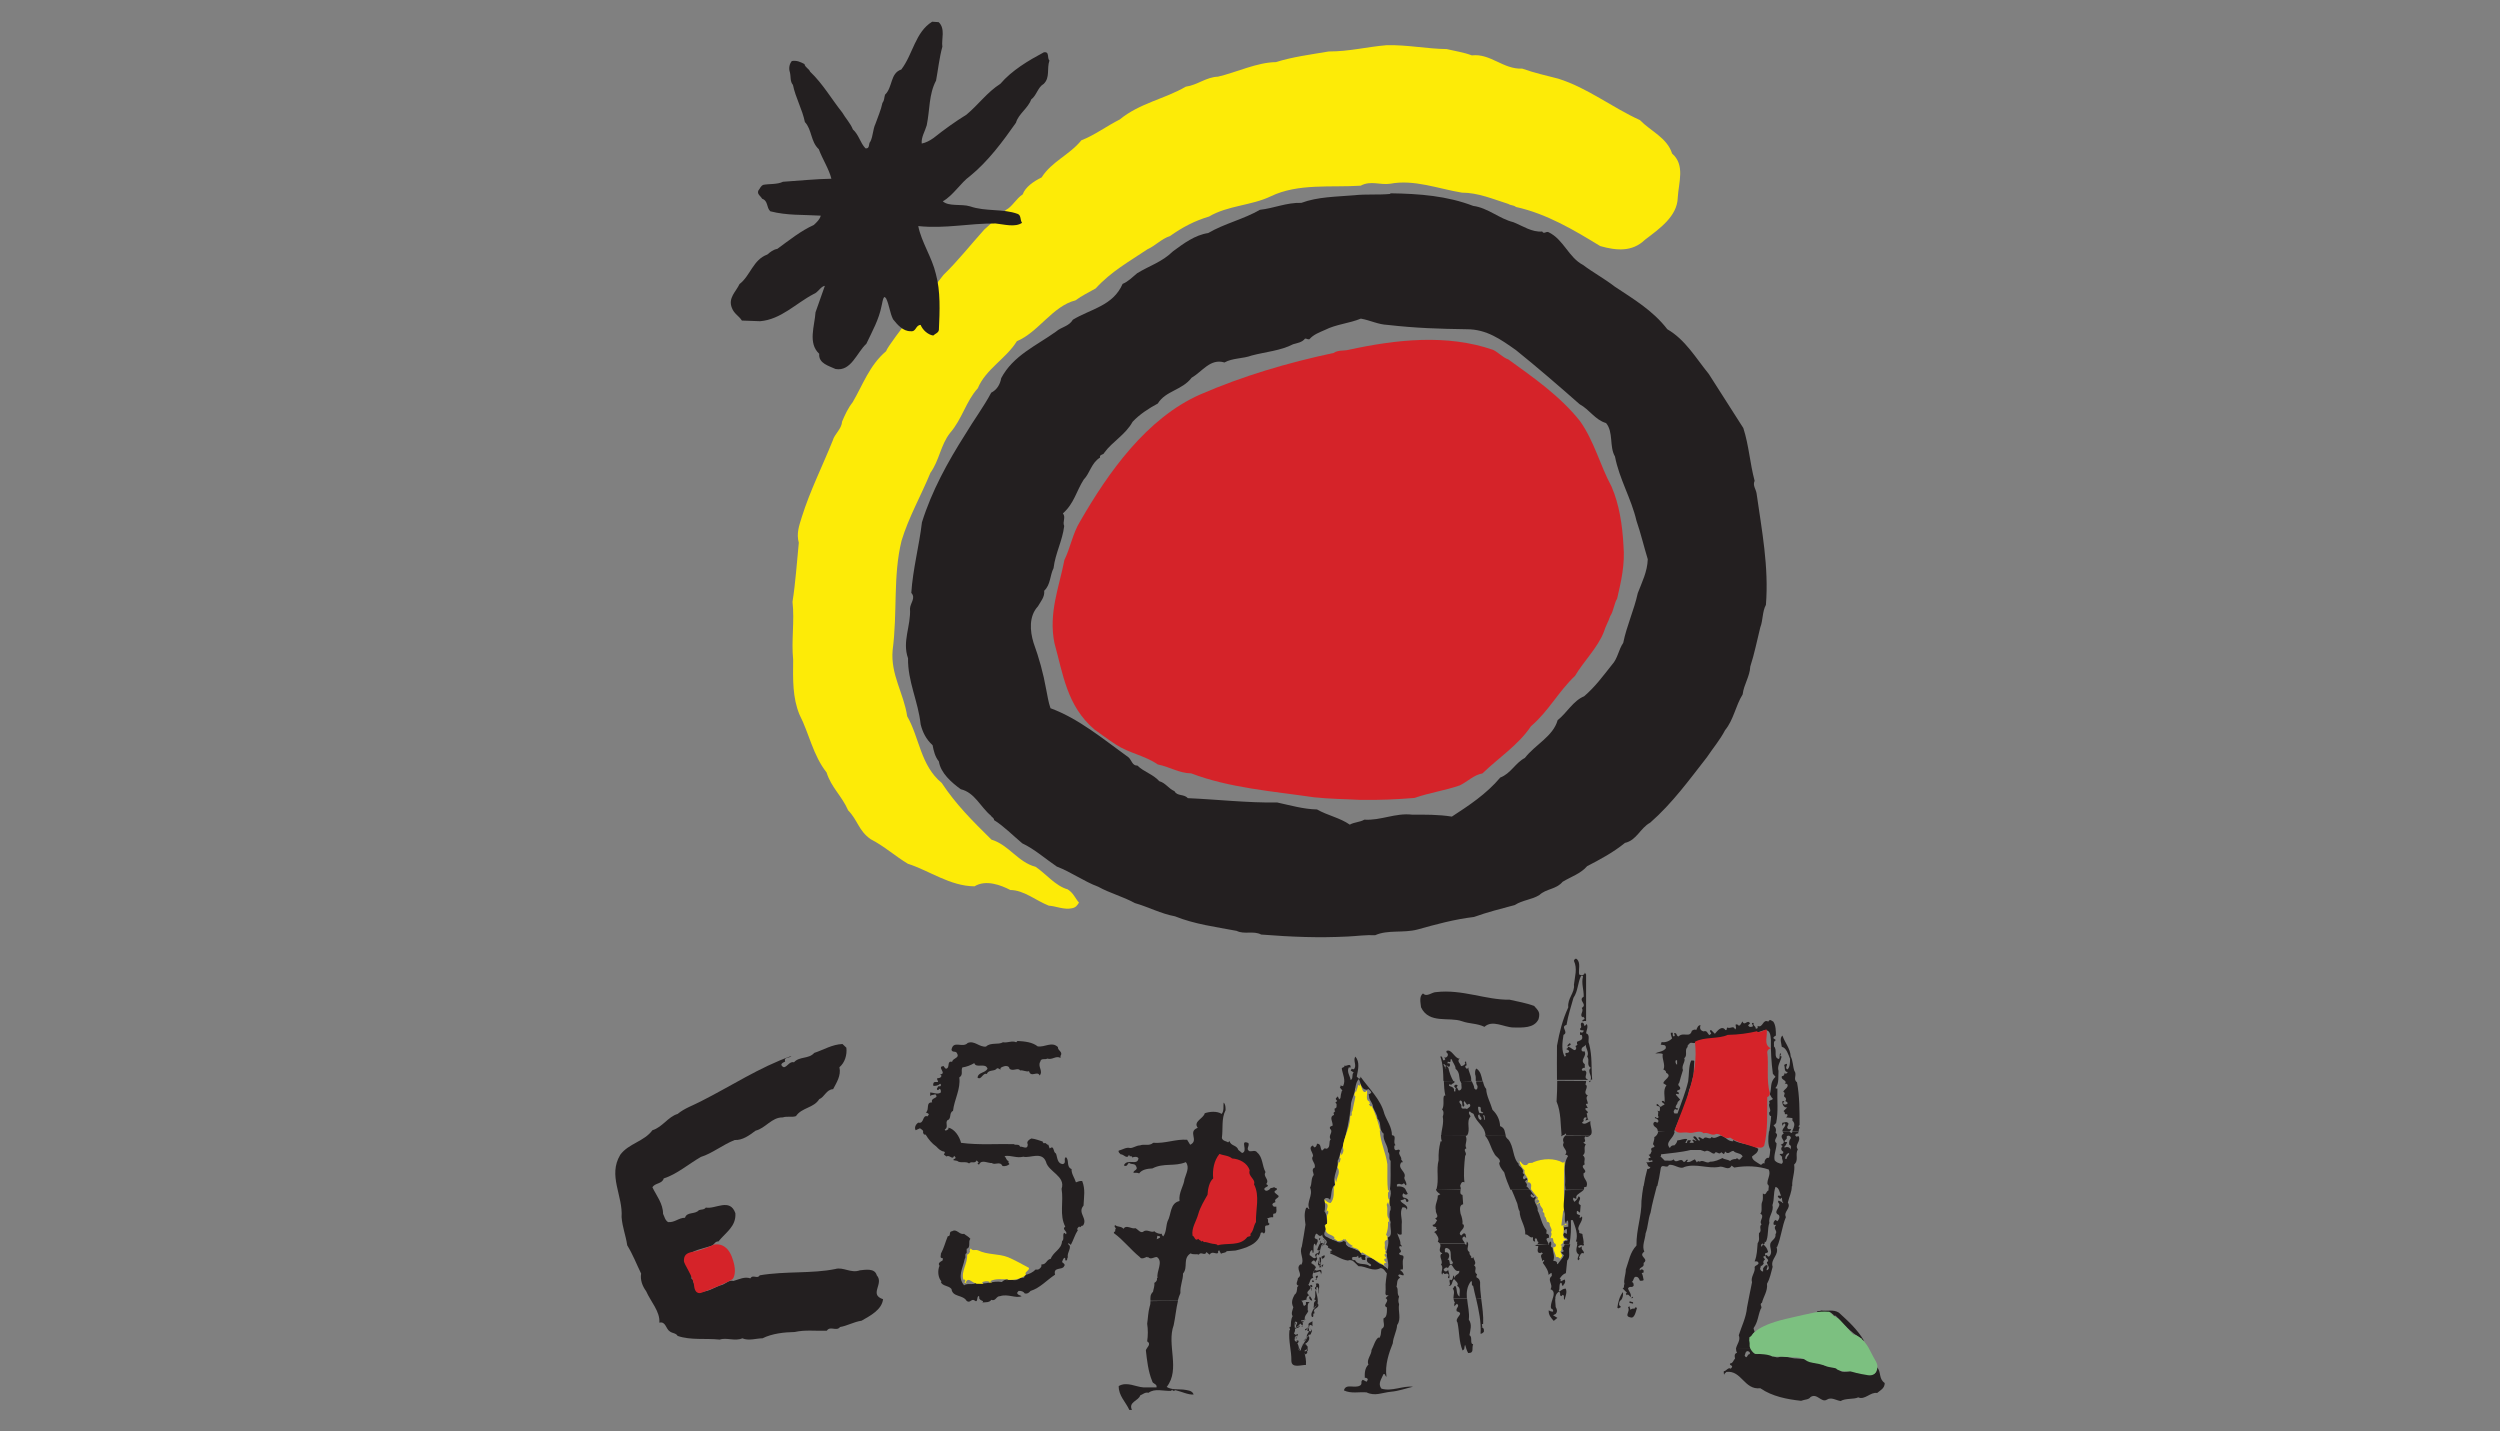 <svg xmlns="http://www.w3.org/2000/svg" xmlns:xlink="http://www.w3.org/1999/xlink" id="Layer_1" x="0px" y="0px" viewBox="0 0 1151.1 659.1" style="enable-background:new 0 0 1151.1 659.1;" xml:space="preserve"><rect x="0" y="0" width="1151.1" height="659.1" fill="#808080" stroke="none"/><style type="text/css">	.st0{fill:#FDEB07;}	.st1{fill:#D52329;}	.st2{fill-rule:evenodd;clip-rule:evenodd;fill:#FDEB07;}	.st3{fill:#231F20;}	.st4{fill-rule:evenodd;clip-rule:evenodd;fill:#231F20;}	.st5{fill-rule:evenodd;clip-rule:evenodd;fill:#D52329;}	.st6{fill:#7CC080;}	.st7{fill-rule:evenodd;clip-rule:evenodd;fill:#FFFFFF;}	.st8{fill:none;}</style><g>	<g>		<path class="st0" d="M666.1,22.6c3.8,0.9,7.9,1.5,11.6,2.9c8.6-1,14.4,6.5,23.2,6.1c5.7,2,10.7,3.1,16.5,4.6   c13.5,4.2,24.9,13.3,37.7,19.1c4.9,5.1,12.5,8.1,14.8,15.4c6.1,5.3,3,13.3,2.6,20.3c-0.2,8.6-8.4,14.3-15.1,19.4   c-5.9,5.7-13.2,5-20.6,2.9c-12.1-7.4-24.7-14.9-38.8-18c-1-0.9-2.5-0.7-3.5-1.4c-7-2.2-13.9-5.2-21.4-5.2c-10.9-1.8-22-6.2-33-4.1   c-4.7,0.7-8.9-1.6-13.6,0.9c-13.4,0.9-28.8-1.2-41.4,4.9c-9,4.3-19.8,4.2-28.4,9.3c-6.7,2-12.2,4.9-18,9   c-3.8,1.2-6.8,4.5-10.4,6.1c-8.3,5.6-16.6,10.1-23.8,18c-3.1,1.8-6.4,3.3-9.3,5.5c-10.5,2.6-17.1,14.7-27,18.8   c-4.9,8-14.3,12.8-18,21.7c-5.4,5.9-7.2,14.2-12.8,20.6c-4.3,5.5-4.9,12.6-9,18.3c-4.3,10.5-10,20.4-13.3,31.3   c-4,16.4-1.8,32.9-4.1,50.4c-1,11.2,5.2,20,6.7,30.4c5.7,9.9,6.1,22.6,15.9,30.7c6.7,10.1,14.1,17.4,22.9,26.1   c8,2.4,12.2,10.4,20.3,12.5c4.8,3.2,9.1,8.8,14.8,10.4c2.7,1.7,3.3,3.9,5.2,6.1c-0.9,1.4-1.4,2.2-3.2,2.6c-3.7,0.8-7.4-1-10.7-1.2   c-5.9-2.3-11.5-7.2-17.7-7.2c-4.4-2.3-11.3-4.9-16.5-1.7c-11.3-0.1-20.7-7.2-30.7-10.4c-5.8-3.5-10.9-8.1-17.1-11.3   c-5.6-3.9-5.9-8.7-10.4-13.3c-2.8-6.5-7.8-10.6-9.9-17.4c-6.3-8-8-17.9-12.5-26.7c-3.2-7.8-3-16-2.9-25.2   c-0.9-8.9,0.7-17.8-0.3-26.7c1.4-8.9,2-18.2,2.9-27.2c-1.2-4.3,0.2-8,1.4-11.9c3.8-12.1,9.5-23.4,14.2-35.1   c0.9-3.2,4.1-5.3,4.3-8.7c1.3-3.1,2.7-6.2,4.9-9c4.6-7.8,7.7-17,15.4-23.5c0.9-3.3,25.3-33.5,26.4-35.1   c6.7-6.5,12.5-13.9,18.8-20.9c0.9-0.8,10.6-9.5,9.9-9c3-1.5,4.8-5.3,7.8-7.2c1.2-3.5,5.4-6.2,8.7-7.8c4.6-7.3,12.9-10.4,18.3-17.1   c6.2-2.4,11.7-6.6,17.7-9.6c9.1-7.5,20.6-9.4,30.4-15.1c5.3-0.7,9.3-4.4,14.8-4.6c8.6-2,18-6.6,26.7-6.7   c7.5-2.4,16.1-3.5,24.3-4.9c9.6,0,17.3-2.1,26.7-2.9C648.1,20.6,657.1,22.5,666.1,22.6L666.1,22.6z"></path>		<path class="st1" d="M694.5,165.5c11.5,8.3,23.9,16.9,33,28.4c6.6,9.3,9.2,20.3,14.5,30.1c3.6,8.3,5,17.8,5.5,27   c0.8,8.9-1.1,16.8-2.9,24.6c-1.5,2.5-1.6,5.7-3.2,8.1c-0.8,2.5-2.2,4.7-2.9,7.2c-2.9,7.4-9.2,13.4-13.3,20.3   c-7.7,7.3-12.2,16.3-20.3,23.2c-5.8,8.7-14.9,14.5-22.3,21.7c-4,0.7-6.9,3.8-10.4,5.5c-6.8,2.4-14.1,3.4-20.9,5.8   c-8.5,0.7-15.7,1-24.9,0.9c-7.2-0.4-14.1-0.4-21.4-1.2c-19.2-2.8-38.9-4.3-56.5-11c-5.7-0.1-10.1-3.1-15.4-4.1   c-5.9-4.1-13.2-5.2-19.2-9.1c-3.3-2.1-10.1-7.1-10.1-7.1c-12.6-10.9-14.3-25.3-18.3-39.7c-2.8-13.8,2.2-25.9,4.6-38.3   c2.8-5.7,3.8-12.2,7.2-17.7c12.9-22.4,30.6-47.6,55.4-58.5c19.6-8.5,40.2-14.6,61.4-19.1c1.9-1.4,4.8-0.9,6.7-1.4   c22-4.8,45.4-7.4,66.7,0C690,162.3,691.9,164.6,694.5,165.5L694.5,165.5z"></path>		<polygon class="st2" points="666.1,375.9 667.3,375.9 666.1,375.9   "></polygon>		<path class="st3" d="M432.2,10.2c3.2,3,1.2,7.9,1.7,11.3c-1.4,5.1-2,10.8-2.9,15.6c-3.4,6.4-2.8,13.4-4.3,20.6   c-0.8,2.8-2.6,5.5-2.3,8.4c2-0.4,3.8-1.4,5.5-2.6c4.9-3.9,9.9-7.5,15.1-10.7c5.5-4.6,9.6-10.4,15.6-14.2   c5.3-6.2,12.9-10.7,20-14.5c2.8-0.5,1.4,2.6,2.6,3.8c-1.3,3.8,0.4,7.7-2.6,10.7c-2.8,1.6-3.3,5.4-5.8,7.2c-1.4,4-5.9,6.7-7,10.7   c-5.9,8.4-12.8,17.8-21.2,24.6c-4.2,3-7.8,9-12.5,11.6c2.8,2.5,8.5,1.1,12.5,2.3c7.2,2.5,15.2,1,22,3.5c1.7,0.7,1,2.8,2,4.1   c-3.2,2.2-8.3,0.7-12.2,0.3c-12.4-0.1-23,2.5-35.6,1.2c1.5,7.5,6.3,14.3,8.1,22c2.2,7.9,1.8,17.2,1.4,25.8   c-0.2,1.4-1.7,1.7-2.6,2.6c-2.5-0.4-4.9-2.6-5.8-4.9c-2.4,0.1-2,3.3-4.6,2.9c-3.5,0.1-6.2-3.1-8.1-5.5c-1.5-3-1.7-6.5-3.2-9.6   c-0.3-0.2-0.4-0.7-0.9-0.6c-0.8,1.2-0.8,2.7-1.2,4.1c-1.2,6.2-4.3,11.7-7,17.4c-4.4,4-7,12.9-14.2,11.6c-2.9-1.4-7.9-2.5-7.5-7   c-5.3-4.9-2.1-12.8-1.7-19.1c1.4-4.1,2.9-8.1,4.3-12.2c-2,0.3-3,3-5.2,3.8c-8.2,4.3-15,11.7-24.6,12.5l-8.4-0.3   c-1.4-2.2-3.6-3.1-4.6-5.8c-1.9-4.6,1.9-7.5,3.5-11c5-3.8,6.2-11.2,12.8-13.6c1.4-1.2,2.8-2.3,4.6-2.6c5.5-4,10.8-8.3,16.8-11   c1.4-1.3,2.8-2.6,3.2-4.3c-8.3-0.5-15.3,0-23.2-2c-1.9-1.7-0.9-4.8-3.8-5.8c-0.6-1.2-2.5-2.1-1.7-3.8c0.9-1,0.9-2,2.3-2.6   c2.6-0.5,6.4-0.1,9-1.4c7.8-0.5,15.1-1.3,22.3-1.4c-1.1-4.5-4.1-9-5.8-13.6c-3.8-3.5-3.1-9-6.4-12.5c-1.2-5.9-4.3-11.2-5.5-17.1   c-1.4-1.6-0.9-3.8-1.4-5.8c-0.6-1.7-0.3-3.8,0.9-5.2c2.3-0.4,4.1,0.5,5.8,1.4c0.4,1.7,2.1,2.1,2.6,3.5c5.9,5.6,10,12.8,14.8,18.8   c1.5,2.6,3.8,5,4.9,7.8c2.8,2.5,3.3,6.1,5.8,8.7c2.2,0.3,1.2-2.2,2.3-3.2c1.2-2.5,1.1-5.6,2.3-8.1c1.1-3.2,2.5-6.2,3.2-9.6   c1-1.4,0.7-2.2,1.2-3.8c3.6-3.4,2.3-9.9,7.5-11.6c5.4-7.1,6.4-17.2,14.2-22L432.2,10.2L432.2,10.2z"></path>		<path class="st4" d="M638.9,149.6c13.3,1.5,23.5,1.8,36.5,2c9.1,0,15.5,4.6,22.6,9.6c9.7,7.8,20,16.7,29.3,24.9   c4.6,2.5,7.1,7.2,12.2,8.7c3.5,4.2,1.4,10.8,4.1,15.4c2,10.4,7.5,19.3,9.9,29.6c2,5.8,3.4,11.8,5.2,17.7   c-0.2,5.8-2.7,10.6-4.6,15.6c-1.7,7.8-5.1,15-6.7,22.9c-2.2,3.2-2.5,7.2-5.2,10.1c-4.3,5.4-7.6,10-12.8,14.5c-5,2-8,7.7-12.2,11   c-2.1,7.5-10.3,11.2-15.1,17.4c-4.3,2.2-6.5,7.2-11.3,9c-6.5,7.7-14.5,12.9-22.3,18c-6.2-1-12.4-0.9-18.3-0.9   c-7.7-0.9-14.5,2.8-22,2.3c-2,1.2-4.6,1.1-6.7,2.3c-4.6-3.2-10.2-4.2-15.1-7c-6.1-0.1-12.3-1.9-18.3-3.2   c-13.7,0.2-27.5-1.4-41.2-2c-1.7-2-4.9-0.8-6.1-3.2c-2.9-1.3-4.1-3.8-7-4.6c-3-3.3-7-4.2-10.1-7.2c-2.4,0.1-2.6-2.5-4.1-3.8   c-11.4-8.2-22.8-17.8-35.9-22.6c-1-2.8-1.4-5.8-2-8.7c-1.3-7.4-3.3-14.5-5.8-21.4c-1.7-5.5-2.2-12.3,2-16.8   c1.3-2.3,3.2-4.3,2.9-7.2c3-2.8,2.6-7.1,4.3-10.4c0.8-6.8,4.1-12.6,4.9-19.4c-0.9-2,0.9-4-0.6-5.8c5.2-4.6,6.2-10.3,9.6-15.6   c2.8-2.8,3.5-7.7,7.5-10.1c-0.3-1.7,1.5-1,2-2.3c3.7-5.1,9.7-8.2,13-14.2c3.3-3.5,7.5-6.2,11.6-8.4c3.6-5.9,11.2-6.1,15.6-11.9   c4.9-2.8,8.6-9,15.1-7c3.7-2.1,8.5-1.7,12.5-3.2c6.4-1.7,13.3-2.2,19.1-5.2c2-0.6,4.1-0.8,5.5-2.6c0.7-0.1,1.2,0.5,2,0.3   c1.9-2.2,4.7-3.2,7.2-4.3c5.1-2.6,11.2-3,16.5-5.2C631,147.5,634.5,149.4,638.9,149.6L638.9,149.6z M678.3,94.8   c6.8,0.9,12,5.9,18.5,7.5c4.3,1.7,8.5,4.7,13.3,4.3c0.8,1.4,1.7-0.2,2.9,0.3c7,3.4,9.2,11.6,15.9,15.1c4.5,3.4,10,6.4,14.5,9.9   c8.7,5.8,17.6,11,24.3,19.7c8.3,4.8,13,13.1,19.1,20.6l15.9,24.9c2.6,8.1,3,16.1,5.2,24.3c-1,2.1,0.6,3.8,0.9,5.8   c2.4,17,5.7,33.8,4.3,51.3c-1.7,3.1-1.3,7.1-2.6,10.4c-1.5,6-2.7,12.2-4.6,18c-0.2,4.6-3,8.3-3.5,12.8c-3.3,5.3-4.1,11.6-8.1,16.5   c-2.4,4.6-5.6,8.3-8.4,12.5c-7.9,10.1-15.9,21.2-26.1,30.1c-4.6,2.5-6.2,8.1-11.6,9.3c-5.4,4.4-11.4,7.6-17.4,10.7   c-3,3.5-7.5,4.9-11.3,7.2c-3,3.6-7.5,3.1-10.7,6.1c-3.5,2.2-7.8,2.3-11.3,4.6c-6.3,1.7-12.7,3.3-18.8,5.5   c-9.1,1.1-17.5,3.4-26.1,5.8c-6.5,1.7-13.6,0-19.4,2.6c-4.3-0.2-8.3,0.4-12.5,0.6c-13.7,0.7-25.9,0.2-40-0.9   c-3.6-1.9-7.7,0.1-11.3-1.7c-9.6-1.8-19.5-3.1-28.4-6.7c-6.5-1.2-12.2-4.3-18.5-6.1c-5.4-3-11.4-4.5-16.8-7.5   c-6.7-2.5-12.5-6.8-19.1-9.3c-5.3-3.6-10.2-8-15.9-10.7c-4.3-3.6-8.6-8-13-10.7c0.1-1-1.2-1.4-1.4-2c-4.9-4.1-7.5-10.7-13.9-12.2   c-4.3-3.1-9.3-7.5-10.1-12.8c-1.8-2.2-2.4-4.9-2.9-7.5c-3-2.7-4.6-6-5.5-9.6c-1.1-10.5-6-19.8-5.8-30.4   c-2.8-7.8,1.4-14.9,0.9-22.9c0.1-2.5,2.8-4.9,0.6-7.2c0.7-10.9,3.6-21.5,4.9-32.5c4.5-14.4,11.8-27.7,20-40.6   c3.8-6.4,8.4-12.5,11.9-19.1c2.6-1.3,4.1-3.8,4.6-6.7c5.5-10.4,16.1-14.9,25.2-21.4c2.5-2.2,6-2.4,7.8-5.5   c8-4.9,18.5-6.3,22.9-16.5c2.5-1,4.4-3,6.7-4.9c5.7-3.5,11.4-5.1,16.5-10.1c4.9-3.6,10.1-7.5,16.2-8.4c7.5-4.4,16.2-6.3,23.8-10.7   c6.5-0.7,12.2-3.4,19.1-3.2c7.5-2.8,16-2.8,24.3-3.5c5.4-0.6,11.2-0.1,16.5-0.6l0.3-0.3C653.7,89.2,666.3,90.2,678.3,94.8   L678.3,94.8z"></path>		<path class="st4" d="M806.5,621.1c0.4,1.1,1.2,1.9,2.5,2.4c1.3-0.6,2.2,0.1,3.5-0.6l-0.3,0.3c2.8-0.9,4.9,3,7.5,1.4   c2.2-0.6,5.2,1,7.5,0.9c0,0,3,0.3,3.9,0.2c2.2,1,4.6,1.6,7.7,2.4c2.4,1.5,6.5,0.4,8.7,3.2c2.2,1.2,5.4-1.2,7.5,0.9   c0.7,0.1,1.6-0.8,2,0.3c2.8-1,5.1,1.6,6.8-0.8c0.4-1-0.4-1.3,0.5-2.1c2,2.2,0.6,5.2,3.5,7.2c0,2.5-2,3.3-3.5,4.6   c-3-0.6-5.7,3.4-8.7,2c-1.9,1-5.8,0.3-8.1,1.7c-2.1-0.3-4.3-2-6.4-0.6c-2.5,1.5-4.5-3.3-7.5-1.2c-0.7,1.2-2.9,1.1-4.3,1.7   c-6.4-0.7-13.3-2-18.8-5.8c-7.4,0.9-8.6-8.4-15.6-7.5c-0.3,0.5-1.2,0.7-0.9,1.4c-0.4-0.4-0.3-1.2-0.3-1.7c1.2-0.1,2-2,3.2-1.2   c0.3-0.4,0.8-0.7,0.6-1.2c-0.3-0.4-1.2-0.4-0.9-1.2c1.3,0,1.5-1.5,2.3-2.3c-0.3-1-0.4-2.3,0.9-2.6c-0.4-0.7-0.5-1.4-0.4-2.1   L806.5,621.1L806.5,621.1z M805.6,623.5c-1.2-0.1-1.2,2.8-2.3,0.6c0.5-0.8,0.1-1.5,1.2-2C805.2,622.1,806.1,622.7,805.6,623.5   L805.6,623.5z"></path>		<path class="st4" d="M762.9,546c-1,4.1-2.2,8.1-2.9,12.3c-1.2,3-1.1,6.5-2.3,9.6c-0.2,2.8-1.8,5.7-0.6,8.4   c-3.1,2.2,2.4,3.2-0.3,5.2v0.9c0,1.2-2.5,1.3-1.7,2.6c0.4-0.6,0.9-0.7,1.4-0.3c0.5,0.2,0.2,0.8,0.3,1.2l-0.9,0.3   c0.6,0.9,0.6,2.1,0.9,3.2c-0.4,0.4-1.2,0.3-1.7,0.3c-0.3-0.6-0.5-1.3-1.2-1.7c-2-0.7-1.4,1.7-2.6,2.3c0.9,0.1,0.9,1,0.9,1.7   c-0.9,1.2-1.7-0.1-2.6,1.2c0.3,1.4,1.8,2.6,1.2,4.1c-0.6-0.7-1.1-1.7-2-0.9c0-0.3,0.1-0.7-0.3-0.9c0.3,0.1,0.4-0.1,0.6-0.3l-2-2   c1-0.1,0.4-1.4,0.9-2c-0.6-1.6,0.6-4.3,0.6-6.7c1.4-3.8,1.9-7.9,4.9-11c-0.1-7.6,2.4-13.3,2.3-20.6c0.2-2.2,0.5-4.5,0.9-6.8   L762.9,546L762.9,546z M825,546c0.1,2.8-1.2,5-1.8,7.7c1.7,2.7-2.2,4.1-0.9,6.7c-1.8,4.2-2.2,9.4-4.1,13.9l-0.3-0.3   c1.6,3.9-2.9,5.6-1.7,9.3c-0.9,3-1.1,5.1-2.6,7.8c0.4,3.4-1.7,6-2.3,8.7c-1.5,0.8,0.5,2-0.6,2.9c-1.3,3.2-1.2,5.8-3.2,8.7   c-0.3,0.6,0.6,1.4,0.3,2.3c-1.2-0.1,0.1,1.9-1.4,1.4c-0.3,1.9-0.6,4.2,0.1,6l-7.2,0c0.3-2.1,2.3-3.9,1.3-6.3   c1.2-3.9,3.4-8.1,3.8-12.8c0.8-3.8,1.5-8.1,2.3-11.6c-0.8-2.5,1.7-4.6,1.2-7c0.2-0.9,3-1.2,1.2-2.6h-1.2c1.2-2.9,1.1-5.6,1.4-8.4   c1.1-1.5,0.4-2.8,0.6-4.6c1.7-1.2-0.3-2.8,1.2-4.1c-1.5-1.4,1.8-3.7-0.6-4.9c1.2-1.1,0.1-3.8,0.9-5.5c0.5-1.1,0.2-2.5,0.3-3.8   c1.5,1.3,1.4-1,2.6-1.4c-0.1-0.8,0.2-1.5,0.1-2.2L825,546L825,546z M820,550.5c-0.2,0.4-1.5-0.6-1.4,0.6c0.4,0.3,0.7,0.9,1.2,0.9   l0.6-0.6l0.3,2h0.3v0.6c-0.5-0.5-1.2-0.9-2-1.2c-0.8,0.6,0.2,1.2,0.3,1.7c0.1,1.7-3,3.7-0.3,4.9c0.7,0.9,0.1,2.1-0.6,2.9l-0.9-0.6   c-0.7,0.5-1,1.2-0.9,2c0.2,0.5,0.8,0.2,1.2,0.3c-1.8,2,1,2.5-0.3,4.3c0.3,2-1.5,2.5-2.3,4.1c-0.7,2.2,1.4,4.1-0.6,6.1   c-0.9,0.5-1-1.4-1.7-0.3c0.1,1.4,1.4,1.2,1.2,2.6c-1.9,0.4,2,3-0.6,4.1c-0.3-0.6,0.6-1.4,0.3-2.3c-0.9-0.4-1.5,0.7-2,1.4v1.4   c-0.7,0.2-1.3-0.7-1.4-1.2c0.1-0.4,0.4-0.9,0.3-1.4c0.7,0.3,0.9-0.6,1.4-0.9c-0.4-0.8-0.2-1.4,0.6-2l-0.9-1.2l1.2-0.6   c-0.4-0.1-0.3-0.6-0.3-0.9c0.4-0.5,1.2-0.1,1.4-0.9c-0.7-2-0.9-2-2.3-3.5l-0.6,1.2c-0.4-0.1-0.3-0.6-0.3-0.9l0.6-0.6   c0.1,0.4,0.6,0.3,0.9,0.3l0.3-1.4c-0.1,0.3,0.1,0.4,0.3,0.6c1.4-2.6,0.7-6.2,1.7-9c-0.6-2.8,2.2-5.2,1.4-8.1c1-3,0.3-5.1,1.4-8.4   C819.2,546.8,819.4,549.1,820,550.5L820,550.5z"></path>		<path class="st4" d="M814.5,520.9c-0.4,3.1-0.6,6.2,0.6,8.4c-0.1,1.2-0.2,2.8-0.6,3.8c-1.4-0.3-2.3,1.5-2,2.6   c-1.3-0.6-1.1,1.3-2.3,0.3c-1.3-0.9-3.5-1.8-3.5-3.5c1.4-1.2,2.6-1.5,2.9-3.5c-3.4-2.5-8.3-2-11.6-4.1v0.6c-2.8,0-3.2-2.2-5.8-2.6   c-1.2,0.4-2.9,1.7-4.1,0.6c-0.8,1.8-2.7-0.9-3.8,0.9c-0.9,0.1-1.5-1.2-2.3-0.6c-0.1,0.6,0.9,0.7,0.6,1.4c-1.2,0.1-1.1-2-2.6-2   c-0.7,0.4,0,0.9,0.3,1.2l0.9,0.9c-0.8,0.2-1.4-1.1-2-0.3c0.3,0.4,0.8,0.7,0.6,1.2H778c-0.1-0.4,0.4-0.6,0.6-0.9   c-0.2-0.5-0.8-0.2-1.2-0.3c-1,0.2-0.1,1.7-1.4,1.2l0.9-1.7c-1.7-0.4-2.8,0.5-4.6,0.6c-0.1,0.9-0.7,1.7-1.4,2.3   c-0.9-0.2-1.8,0.4-2,1.2c-2.7-2.7,2.1-4.6,2.1-7.6l-7.5,0c-0.1,1-0.8,2.1-1.8,2.6c0.2,0.9-0.4,2.1-0.6,3.2   c2.2,2.4-1.8,0.6-0.6,3.2c-0.4,0.7-0.4,1.7-1.4,1.7l0.9,1.2c-0.1,0.4-0.6,0.3-0.9,0.3v0.9c0.7,1.1,2-0.9,1.7,0.9   c-0.9-0.3-1.8,0.6-2.9,0c0.9,0.7,0.5,2.4,2,2.3c-0.1,0.6-0.7,1.1-1.4,0.9c-0.7,2.6-1.3,5.3-1.7,7.9l6.3,0c0.6-2.5,1.1-5,1.5-7.7   c0.3-3.2,3,0.1,3.8-2c2.4-0.6,5.1,2.3,7.2,0.9c5.3-1.7,10.7,0.9,15.9,0c2.2-0.7,4.3,2.1,5.8-0.6c0.4,0.3,0.9,0.7,1.2,0.9   c5.5-1,11.2-0.7,15.9,0.9c1.1,2.4-0.8,4.3-0.6,6.7c0.4,0.3,0.6,0.7,0.7,1l10.7,0c0-0.2,0-0.3,0-0.4c-0.1-3,1.4-6.4,0.9-9.6   c2.3-2,0.3-4.6,1.7-7c-1.7-2,1.7-3.8,0.3-6.1l-0.9,0.3c-0.2-0.3-0.7-0.4-0.6-0.9c0.4-0.5,0.9-0.7,1.4-0.6c0-0.3-0.1-0.7,0.3-0.9   c0,0,0,0,0,0l-3,0c-0.1,0.2-0.1,0.4-0.2,0.6c-0.5,0.2-0.8-0.3-1.2-0.6c0,0,0,0,0,0l-3.1,0c0,0.3,0.2,0.6,0.5,0.9   c-3.1,2,2.5,3.8-1.4,5.2l0.9,0.6c-0.9,0.9-0.9,1.9,0.3,2.6c0.1,1.6-1.3,0.6-1.7,1.2l1.2,1.2c-0.5,0.9,1.1,2.3-0.3,3.2   c-1.2-0.3-2.4-0.6-3.2-1.7c-0.5-2.6,0.9-5,0.9-7.8c-2.2-1.7,1.9-3.4-0.6-4.9l0.3-0.3c0,0,0,0,0,0L814.5,520.9L814.5,520.9z    M823.8,531c-0.1,1.1-1,1.1-1.2,2.6h-0.6C821.8,532.4,823,530.7,823.8,531L823.8,531z M785,530.2c2-1.5,3.9,2.5,4.9,0.3   c0.9,0,1.9,1.3,2.6,0l1.2,0.9c0.4-0.3,0.4-0.7,0.6-1.2c1.6,1.7,2.1-0.1,3.8-0.3c1.2,1.4,3.5,0.8,4.3,2.6c-0.7,0.3-1.4,2.4-2.3,0.9   c-0.3,0-0.7-0.1-0.9,0.3c-0.4-0.1-2,0.1-2.6,0.9c-1-0.8-2.5-0.6-3.5-1.4c-1.5,0.7-3.3,1.7-5.8,1.7c-1.3,1.2-3.3-1.2-4.6,0   c-0.5-0.4-1.1-0.3-1.4,0.3l-0.9-1.4c-1.2,0.4-2.2,1.6-3.8,1.2l0.6-0.9c-0.9-0.6-0.9,1-2,0.9c-1.4-2.5-3.3,1.3-4.6-1.2   c-1.1,1.1-2.7,0.4-4.1,0.6l-2-2c0.4-0.1,0.3-0.6,0.3-0.9c4.6-0.6,9.2-0.9,13.6-2h4.6L785,530.2L785,530.2z M824.4,524.4   c-0.7,0.7-0.6,1.7-0.6,2.6c1.4,0.7,0.6,1.7,0.6,2.3c-0.2-1.2-1.7-1.4-2.6-0.9l-0.3-0.3c0.8-0.6,0.9-1.4,1.4-2   c-0.2-0.5-0.8-0.2-1.2-0.3c-0.1-1.1,1.6-1.3,0.9-2.3C823.1,522.2,825.2,523.3,824.4,524.4L824.4,524.4z"></path>		<path class="st4" d="M763.3,520.9c0-0.8-0.3-1.5-1.2-2c-0.7-0.4-1.3-1.7-0.3-2.3c0.7-0.3,1.2,0.8,1.7,0c0.4-0.9-0.6-1.5-1.2-1.7   h-0.3v-0.6c0.6,0.1,1.3,1.1,1.7,0c-0.8-1.1,0.4-1.9-0.6-2.9l0.9,0.3c0.5-0.4,0.2-1.2,0.3-1.7c-0.2-1.2-2.1-0.2-1.4-1.7   c0.9,0,1.4,2.2,2.3,0.9l1.2-0.6c-0.1-0.8-1.4-0.7-1.2-1.7h0.9c-0.1,0.3,0.1,0.4,0.3,0.6c0.4-2.6-0.9-5.4,0.9-7.8l-1.4-0.9   c-0.1-1.6,4.5-3.2,1.2-4.9c0.2-0.7-0.7-1.3-1.2-1.4c1.1-2.2-0.8-4.9-0.3-7.2c-1-0.5-2.3-0.2-3.5-0.3c1.7-0.8,3.6-0.7,4.9-2.3   c0.3-2-1.5-1.4-2.3-1.7c-0.1-0.4,0.5-0.7,0.3-1.2c1.7,0.3,3.6-0.3,4.9-1.7c-0.2-0.9-0.7-1.6-0.6-2.6h0.9c0.1,0.6-0.2,1.3,0.3,1.7   c1.7-0.1-0.9-2.1,1.2-1.4c0.4,0.5,0.4,1.4,1.2,1.4c2.2-2.2,5.2,0.9,6.1-2.6c0.6-0.3,1.4-0.9,2-0.3c0.4-0.9,0.8-2.3,2-2.3   c-0.5,1.5-0.1,2.5,1.4,2.9c1.6-0.6,1.8,0.9,2.6,1.7l0.9-0.6c0-0.6-1.3-1.6,0-1.7l1.7,1.7c0.9-1,3.1-4.2,4.9-1.7   c0.9,0.1,0.3-0.9,0.9-1.2c1.3,0.8,2.8-1.2,3.5,0.9c0.9-0.8,0.1-1.3,0.3-2.3c0.6-0.1,1.1,0.1,1.4,0.6c1-0.2,1.2-1.4,1.7-2   c1,2.5,2.3-1.2,3.5,0.9l-0.9,0.9c0.7,1.1,1.2,0.7,2,0.6c0.9-0.6-1.4-1.9,0.6-1.7c-0.6,1.4,1,1.3,0.9,2.6c0.3,0,0.7,0.1,0.9-0.3   v-0.9c2.5,1.1,2.3-3.4,4.9-2c0.7-1.4,1.5-0.4,2.3,0c1.2,1.7,1.2,4.4,1.2,6.4c-0.4,0.3-1.1,0.5-1.2,1.2l1.2,0.9   c-1.4,0.7-0.7,1.9-0.9,2.9c1.8,1.7-0.5,5.2,2.3,5.8c0.6-0.7,0.1-1.9,0.6-2.6c1.1,0.2-0.9,1.4,0.6,1.4c-0.1,1.8-2.2,4.3-1.4,6.7   c-0.2,2.1,0.4,6-1.4,7.8c0.1,0.4,0.6,0.3,0.9,0.3c-0.2,5.3,0.5,10.7-0.6,15.9l-1.2,1.2c1.1,0.7,1.4,2.1,0.9,3.1l-2.9,0   c0.3-2.6,0.8-5.3,0.9-7.5c-0.9-0.1-0.9-1-0.9-1.7c1.5-0.7-0.9-3.3,0.3-4.3c-1.2-1.4,1.3-1.2,1.4-2c-0.8-0.6-0.9-1.4-1.4-2   c1-3.2-0.1-5.5,2.6-8.1l-1.2-1.4c-0.7-5.4-1-10.3-0.9-15.6c-0.2-2.2-0.3-5.1-3.5-4.3c-8.7,3.1-20.6,3.3-30.7,5.5   c-2.5,1-2.3-1.2-4.3,1.7l0.3,0.3c-1.9,1.2,0.1,4-1.7,5.2c0.8,1.5-1.5,3.5-0.6,5.5c-0.6,2-1.2,3.8-1.7,5.8c-0.7,0.7-0.5,1.4,0.3,2   c0.7,1.7-1.2,1.1-1.4,2l0.9,0.6c0.2,1.6-0.9-0.1-1.4,0.9l2,2.3l-1.2,1.2c0.5,0.5-2.4,2.8,0.3,2.9c-0.4,1.4-1.4-0.4-1.7,0.6   c-0.5,0.7-0.5,1,0,1.7h1.4c1.7-4.9,3.7-9.7,4.9-14.8c0.5-3.2,0.1-6.7,1.4-9.6c0.5,0.1,1.2-0.2,1.4,0.3l-0.3,6.4   c-0.7,2.2-0.9,4.6-2,6.7c-1,6.7-4.6,13-7,19.4c0,0.2,0.1,0.4,0.1,0.5L763.3,520.9L763.3,520.9z M820.7,520.9   c-0.2-1.5,2.5-2.8,0.8-3.7l-0.9,1.2v-1.4c1.2-0.1,2-0.9,2.9,0.3c0,0.9-1.3,1.9,0,2.6h1.2c0,0.5-0.5,0.8-0.8,1.1L820.7,520.9   L820.7,520.9z M825.2,520.9c0.6-1.6,1.8-3.5,0.1-4.9v-1.2l-2.9-0.3c0.3-0.4,0.8-0.7,0.6-1.2s-0.8-0.2-1.2-0.3   c0.1-0.6-0.1-1.1-0.6-1.4l1.7-1.7c-1.6,0.2-2.2-1.3-2.3-2.6c0.1-0.4,0.6-0.3,0.9-0.3c0.1,0.4-0.4,0.6-0.6,0.9   c0.6,0.9,1.4,0.9,2,0.3l0.3-0.3c-0.4-0.3-0.7-0.9-1.2-0.9c0.5-0.7,0.5-1,0-1.7c-1.5-0.7,0.7-1.9-0.9-2.6c0.4-1.2,2.2-1.7,2-3.2   c-0.4-0.6-0.9-0.7-1.4-0.3c1.8-2-2.1-1.7-1.2-3.8c0.8,0.4,0.8-0.6,1.2-0.9v-0.6l0.6,0.6l0.9-0.9c-1.9,0-1.2-2.1-1.7-3.2   c0.3-0.4,0.7-0.4,1.2-0.6c0.5,0.7-1.1,1.9,0.3,2.6c1.2-1,1.2-3.1,1.2-4.9c-0.8-2-1.7-5.1-3.8-5.5c-0.1-1.4-1.2-3.9,0.3-5.2   c1.1,3.3,3.6,5.9,3.8,9.6c1.1,2.1,0.9,4.3,1.7,6.7c1.4,1.8-0.8,3.8,1.2,5.2c1.2,6.2,1.2,13.3,1.2,19.7l-0.6,0.6   c1.4,0.4-0.2,1.3,0.3,2.3L825.2,520.9L825.2,520.9z M772.2,490.2c-0.7-0.2-0.9-1.4-0.6-2h0.6V490.2L772.2,490.2z"></path>		<path class="st5" d="M813.4,474c0.7,2.9-1.7,7,2,8.7c-0.9,0.1-1.7,0.9-1.7,1.7c0.8,5.7-0.5,13.1,1.2,18.8c-0.1,0.8-0.1,1.5-1.2,2   c-0.1,7.6,0.4,15.1-1.4,22.3c-1.1,1.6-2.5,0.6-3.8,0.9c-4.3-1.5-8.5-2.3-11.9-4.6c-2.7,1-4.1-1.9-6.4-1.7c-2.1,1.2-3.5-1-5.8-0.3   c-2-1.8-4.6,0.4-7.2-0.3c-2.4-0.4-4.5,0.9-6.1-1.2c4.4-12.3,11.2-25.4,9.3-40.6c4.2-2.4,10.8-1.2,15.1-3.2   c5.1-0.1,9.3-0.7,13.6-1.7v0.3C810.6,475.7,812.1,474.1,813.4,474L813.4,474z"></path>		<path class="st3" d="M746.4,598.6c-0.9,0.5-0.9,1.4-0.9,2.3l0.9,0.9c-0.6,0.1-1.2,1.1-1.7,0.3c0.3-2.3,1-5.4,2.6-7.2   C747.4,596,747.3,597.5,746.4,598.6L746.4,598.6z"></path>		<path class="st4" d="M751.9,597.1c0.1,0.3-0.1,0.4-0.3,0.6h-0.9C751.3,597.8,751.4,597,751.9,597.1L751.9,597.1z"></path>		<path class="st4" d="M751.9,600.3c-0.5-0.4-2.4,0-1.4-1.2C750.9,599.7,752.3,599.1,751.9,600.3L751.9,600.3z"></path>		<path class="st3" d="M750.8,603.2c0.3-0.8,1.4-0.7,1.7-0.6c0.1-0.1,0.4-0.3,0.3-0.6c0.3,0,0.7-0.1,0.9,0.3   c-0.5,1.6-1.1,4.9-2.9,4.3c-3.3-0.6,0.1-2.8-1.2-4.6l0.6-0.6L750.8,603.2L750.8,603.2z"></path>		<path class="st3" d="M846.7,604.4c4.3,3.9,8.6,7.8,11.6,13c-0.4-0.3-1.2-0.1-0.9-0.9c-4.8-2.5-9.3-7.5-12.2-10.7h-1.2l0.3-0.3   l-1.4-1.2h-6.4c0.1-1,1.4-0.4,2-0.9C841.6,603.8,844.2,602.8,846.7,604.4L846.7,604.4z"></path>		<path class="st6" d="M806.4,615.1c0,0,1.7-4.5,15.8-7.8c14.1-3.2,14.5-3.6,20.1-3.3c0,0,2,2.1,3.5,2.7c1.4,0.5,7.3,8,7.7,7.8   c0.4-0.2,4.6,1.4,7.3,6.9c2.7,5.5,3.8,6,3.6,8.3c0,0-0.1,4.1-4.3,3.5c-4.2-0.6-8.2-1.8-8.2-1.8s-5,0.5-6.5-1.3   c-0.2-0.2-3.3-0.6-4.2-0.9c-0.8-0.3-1.6-0.9-6.5-1.7c-4.9-0.8-1.9-2.6-10.8-2.6c-0.6,0-4-0.3-7.8-0.3c-0.3,0-1.2-1.2-7.9-1.2   c-0.4,0-2.9-2.1-2.6-4.3c0.1-0.5-0.2-1.9-0.2-1.9l0.1-1.5L806.4,615.1L806.4,615.1z"></path>		<path class="st4" d="M542.4,598.9c-0.9,3.7-1.2,7.6-2,11.3c-3.3,9,3.2,20.3-3.2,28.4c2.2,1.4,5.1,1,7.5,1.2   c1.8,0.3,4.3,0.3,4.9,2.3c-2.5,0.2-5.6-1.4-8.4-2c-0.4,0.3-1.4,0.6-1.4-0.3l-0.6,0.6c-3.6,0.2-7.4-1.3-10.4,0.9   c-1.6-0.4-2.5,0.7-3.8,1.2c-0.7,2.5-5.6,3-3.8,6.7h-1.2c-1.7-3.7-5-6.6-4.9-11c3.7-2.2,7.9,0.4,11.3,0.6h6.1   c0.4-1.7-1.8-1.5-2-2.9c-1.8-4.3-2.4-9.6-2.9-14.2c0.4-1.3,2.7-2.8,0.6-4.1c0.4-2.5,0.4-5.6,0-8.1c0.4-2.7,0.4-5.2,1.2-8.1   c0.3-0.8,0.3-1.5,0.3-2.3L542.4,598.9L542.4,598.9z"></path>		<path class="st4" d="M529.7,598.9c0-1.5-0.2-2.8,1.2-4.1c0.1-1,0.8-2.5,0.6-4.1c0.9-0.5,1.4-1.2,1.2-2.3h0.3   c-0.7-2.8,2.8-7.5-0.3-9.6c-1.4-0.1-2.8,1.4-4.1,0l-0.3,0.3c0.4-1.4-2.3,1.5-3.5-0.3c-4.3-3.5-7.5-7.8-11.9-11v-0.6   c1.1,0.1,0.2-1.2,0.9-1.4c-0.1-0.6-1.1-1.2-0.3-1.7c1.1,1,2.8,0.4,3.8,1.7c1.3-2.1,3.8,0.3,5.5-0.3c1.2,0.6,2.2,2.3,3.5,1.7   c1.7-1.6,3.8,0.7,5.2-0.3c0.7,0.9,2.7,1.4,3.5,1.2c-0.2,0.5,0.3,0.8,0.6,1.2c1.5-2,1.2-4.7,2-7c1.8-3.1,1-8.3,5.5-9.3   c-0.5-3.9,2-7,2.3-10.1c0.7-2.5,2.5-5.4,0.6-7.8c-5.3,2.2-10.2,0.2-15.4,2.9c-2.3,0.1-4.8,0.5-6.1,2.3c-0.7-0.4-1.7-0.3-2.6-0.3   c-0.1-1.2,2-1.2,1.4-2.6c-0.7-2.1-2.2-0.9-3.5-2c-0.8,0.7-0.7,1.7-2,1.4l-0.3-0.3c1.7-3.3,6.3,0.5,6.7-3.2   c-0.6-0.9-2.1-0.7-2.9-0.3c0.1-0.3-0.1-0.4-0.3-0.6h-0.9c0.1-0.3-0.1-0.4-0.3-0.6c-0.9,2.2-2.4-0.4-3.8-0.3   c-0.4-0.5-1.2-0.9-0.9-1.7c1.7-0.4,3.5-1.7,5.2-1.2c1.4,0.1,2.9-1.2,4.6-1.2c1.9-0.8,4.2,0.5,6.1-1.2c5.6,0.4,10.4-1.8,15.6-1.4   l1.4,2.3c4.3-2-1.4-6,3.5-7.8c-2.3-2.9,2.8-4.4,3.2-6.7c2.2-0.8,5.7-1.1,7.8,0.3c1.2-1.3,0.7-3.8,0.9-5.2c0.9,0.7,0.9,2.2,0.9,3.5   c-2,3.8-1.1,8.5-1.7,12.8c0.4,1.4,2,1.4,2.9,2l0.6-0.6c0.7,2.4,3.3,1.7,4.1,4.1l1.7,1.4c3.1-0.8-1.4-6.4,2.9-4.6   c0.7,1.4-1.4,2.9,0.6,3.8c1.3,0.1,2.6-0.7,3.5,0.6c2.6,2.2,2.2,6.1,3.8,9c-1.4,2.1,2.1,3.4,0.3,5.5c2.2,1.2-0.7,1.1-0.9,2.3   c0.6,1.4,1.9,0.6,2.6,0c0.2-0.7,1.3-0.4,2-0.9c0.3,0.4,0.7,0.4,1.2,0.6c0.4,1.2-1.6,0.7-0.9,2l1.7,1.4c0.4,1.1-2.4,1.3-1.4,2.9   c-0.5,0.3-1.1,0.3-1.4,0.9c-0.2,0.5,0.3,0.8,0.6,1.2h1.2c-0.2,0.7,0.5,2.5-0.6,3.2c-1.4-0.4-0.7,1.4-0.9,1.7   c-1.1-0.2-2,0.3-2.9,0.6c1.2,0.1-0.1,1.9,1.2,2.3c-0.1,1.4-1.7,0.3-2,1.4c-0.2,1.1,0.5,2.5-0.6,3.2c-0.4-0.6-0.9-0.7-1.4-0.3   c-1,5.3-7.1,7-11.6,8.1l-4.1,0.3c-0.4,0.9-1.8,0.6-2.6,1.2l-0.9-1.7c-0.2,0.4-0.9,0.9-0.3,1.2c-1.1,1.1-2.7-1.1-4.1,0.9l-1.4-1.2   c-0.8,2.1-2.5-0.5-3.5,1.2c-1.2-0.5-2.5,0.2-3.8-0.6c-3.8,2.4-1,6.4-3.5,9.3c0.1,2.8-1.4,5.5-1.2,9c-0.5,1.1-0.9,2.3-1.2,3.5   L529.7,598.9L529.7,598.9z M534.1,569.3c0.4,0.8-1.2,1-1.5,1.3l0.3-1.6L534.1,569.3L534.1,569.3z"></path>		<path class="st1" d="M567.3,533.4c3.4,0.2,7.1,2.1,8.1,5.5c-0.9,2.8,2.9,4,2,6.4c2.8,5.4,0.7,11.7,0.9,17.4   c-1.3,2-0.9,3.7-2.6,5.5c0.6,1.3-0.9,1-1.4,1.4c-3.3,4.4-9.5,2.5-13.6,3.8c-0.5-0.8-2-0.5-3.2-0.9c-1.1-0.2-2.3-0.8-3.2-0.6   l-0.6-0.6c-0.5,0.9-0.9-0.4-1.4-0.3l-0.6-0.6c-1.5,1.4-1.6-1.2-2.6-1.4c-0.6-3.6,1.7-6.6,2.6-9.9c0.9-3.3,2.8-6.3,4.3-9   c0.1-2.5,0.8-6,2.6-7.5c-0.4-3.8,0.3-8.2,2.9-11.3C563.4,532.1,565.7,532,567.3,533.4L567.3,533.4z"></path>		<path class="st4" d="M609.4,572.8c-2,0.1-0.6,4.3-2.9,2.6C607.1,574.4,607.5,571.1,609.4,572.8L609.4,572.8z"></path>		<path class="st4" d="M607.3,576.3l0.6-0.6l-0.6,2.3l-0.6-0.6c-0.7,0.4-0.6,1.1-0.6,1.7c-0.3-0.7-0.9-1-0.3-1.7   c0.4-0.5,1.2-0.1,1.4-0.9l-0.9-0.9C606.8,575.9,606.9,576.4,607.3,576.3L607.3,576.3z"></path>		<polygon class="st3" points="607.3,577.1 607.6,577.1 607.6,576.5 607.3,576.5 607.3,577.1   "></polygon>		<path class="st4" d="M609.9,578c0.4,1.8-1.8,1.1-1.4,2.9c-0.4-0.9,0.9-1.4,0-2c-2.1-0.6-0.7,1.9-1.4,2.6l0.6,0.6l0.6-0.6   c0.1,0.4-0.7,0.9,0,1.2c0.4,0.1,0.6-0.4,0.9-0.6c0.3,0.4-0.3,1.3-0.9,1.7h-0.9c0.4-0.1,0.9,0.2,1.2-0.3c0.2-0.5-0.3-0.8-0.6-1.2   l-0.6,0.6c-1.4-1.2,0.3-2.4,0-3.8C608.3,579.1,608.9,578.1,609.9,578L609.9,578z"></path>		<path class="st3" d="M609.4,579.1l-0.3-0.3l0.6-0.6C609.7,578.6,609.7,579,609.4,579.1L609.4,579.1z"></path>		<path class="st3" d="M608.5,579.1c-0.7,0.7,0.3,2.1-0.9,2.6v-2.6H608.5L608.5,579.1z"></path>		<path class="st4" d="M605.3,584.4c0.9,1.8,3.2-1.2,3.2,1.4l-0.3,1.2c0.2-0.4-0.2-2.3-1.2-1.4l-2.3,0.6c0.8-1.7,1.1-3.6-0.9-4.6   l0.3-0.6C602.9,582.8,607.3,582.5,605.3,584.4L605.3,584.4z"></path>		<path class="st3" d="M608.2,583.5h-0.9l0.6-0.9C608.3,582.8,608.2,583.2,608.2,583.5L608.2,583.5z"></path>		<path class="st4" d="M606.2,589.3h-0.6c1.6-1.1-1-1,0.9-2C607.4,587.8,606,588.5,606.2,589.3L606.2,589.3z"></path>		<path class="st3" d="M605,589.9v0.3h-0.9v-0.6C604.4,589.6,604.9,589.5,605,589.9L605,589.9z"></path>		<path class="st3" d="M604.4,592.2l-0.6,0.6c-0.3-0.3-0.9-0.8-0.3-1.2C604,591.5,604.1,592,604.4,592.2L604.4,592.2z"></path>		<polygon class="st3" points="603.6,593.6 603.9,593.6 603.9,593.1 603.6,593.1 603.6,593.6   "></polygon>		<path class="st3" d="M605.3,601.8c0,0.3,0.1,0.7-0.3,0.9c0.3-1.2-0.7-3,0.9-3.8c-0.3-0.2-0.4-0.7-0.9-0.6c1.2-1.1,0.1-3,0.9-4.3   C606.1,596.4,608.1,600.1,605.3,601.8L605.3,601.8z"></path>		<polygon class="st3" points="603.9,594.2 604.1,594.2 604.1,593.6 603.9,593.6 603.9,594.2   "></polygon>		<path class="st4" d="M605.3,604.7c-1.2,0-0.1,1.3-0.9,1.7h-0.3c-1.2-2.1,1.5-3.2,0.6-5.5c0.1,0.7-0.2,1.5,0.3,2   c0.6-1,1.2-2.1,1.7-2.9C608.3,602.6,603.7,602.1,605.3,604.7L605.3,604.7z"></path>		<path class="st3" d="M605.3,604.1c-0.1,0.4-0.6,0.3-0.9,0.3l0.6-0.6L605.3,604.1L605.3,604.1z"></path>		<path class="st4" d="M601,607.5h0.3c-1.5,0.3-1.4,2.2-1.7,3.5l-1.2-1.2c0.5,2.2-2,1.1-2.3,2.6c0.7-0.6-0.6-2.6,0.3-3.5   c0.7,0.7-1.2,1.9,0.3,2.6c0.5-0.9,1.9-0.4,1.7-1.7l0.9,0.9c0.7-0.4,0.6-1.1,0.6-1.7l-0.9-0.6c0.4,0.1,2.5-0.1,1.7-1.7   C600.7,607,600.6,607.4,601,607.5L601,607.5z"></path>		<path class="st4" d="M604.4,610.7c-0.3,0-0.5-0.9-1.2-0.6c-1.3,0.7,0.9,1.7-0.3,2.6c0.1,0.1,0.3,0.4,0.6,0.3   c0.4-0.1,0.3-0.6,0.3-0.9c0.8,0.5-0.2,1.5-0.3,2.3l-1.2,0.3c0.5,0.5,0.2,1.4,0.3,2c-0.1-0.5,0.2-1.2-0.3-1.4c-1.5-0.2-0.5,2-2,2   c-0.4,1,0.5-0.9,1.2-1.2c0.1-1.1,0.4-2,1.2-2.9l-0.3-0.3l0.3,0.3c0.3-0.6,0.9-1.4,0.3-2l-0.3-0.3l-1.2,1.4l-0.3,0.3   c-0.1-0.1-0.4-0.3-0.3-0.6c0.7-0.2,1.5-0.7,1.7-1.4c-0.6-1.7,0.9-1.5,1.7-2.3V610.7L604.4,610.7z"></path>		<polygon class="st3" points="601.8,612.5 602.7,611.3 602.7,613.1 601.8,612.5   "></polygon>		<path class="st4" d="M601.8,622.3c0.5,1.2-0.8,0.9-1.2,1.7c0.5-0.9-1.1-1.5,0.3-2l0.3,0.3c0.7-0.5,1-1.2,0.9-2   c-0.8-0.3-0.4-1.5-1.4-1.2l1.7-1.7C599.4,618.7,603.6,620.3,601.8,622.3L601.8,622.3z"></path>		<path class="st0" d="M634.3,631.3c-0.1,0.4,0.2,0.9-0.3,1.2l-0.9-1.7C633.6,630.9,634,631,634.3,631.3L634.3,631.3z"></path>		<path class="st4" d="M605.3,569.9c0.4,0.3,1.1,0.5,1.2,1.2h0.3v0.9h-0.3c0.8-2.1-2.4-1.4-0.9-3.5   C605.1,568.7,605.4,569.4,605.3,569.9L605.3,569.9z"></path>		<path class="st4" d="M607.9,570.2c0.1,0.4-0.4,0.6-0.6,0.9v-0.9H607.9L607.9,570.2z"></path>		<path class="st4" d="M610.2,573.6l-0.6-0.6l-1.4,1.4c-0.4,0.8,0.9-1.4,1.4-1.7l-0.6-0.6c0.1,0.4,0.6,0.3,0.9,0.3   c0.4-0.1,0.3-0.6,0.3-0.9l-1.2-1.2C611.2,571.3,608.9,572.7,610.2,573.6L610.2,573.6z"></path>		<polygon class="st3" points="607.9,572.2 608.2,572.2 608.2,571.6 607.9,571.6 607.9,572.2   "></polygon>		<polygon class="st4" points="607.6,572.5 606.5,574.5 607.6,572.5   "></polygon>		<path class="st3" d="M607.3,595.7c-0.7-0.9,0.3-2.5-0.9-3.2c-0.5,0.4-0.2,1.2-0.3,1.7c-0.3-1.1-0.8-0.1-0.6-1.4   c0.7-0.3,0.7-1.3,0.3-1.7C608.6,590,606.8,594.1,607.3,595.7L607.3,595.7z"></path>		<path class="st4" d="M596.3,614.8l1.2-0.6c0.4,0.5-0.7,1.2-0.3,2c-0.3,0.1-0.4-0.1-0.6-0.3c-0.3,0.4-0.8,0.7-0.6,1.2   c0.4,0.9,0.9,0.2,1.4,0c-0.7,1.7,1.2,2.6,0.6,4.3c0.4-0.8,1.4-2,2-2.9c-0.3,0.9-2.2,2-1.4,3.2c-1.8,0.1-0.1-2.3-1.4-2.9   c0.5-0.4,0.7-0.9,0.6-1.4l-0.3-0.3c-0.4,0.3-0.7,0.8-1.2,0.6c-0.4-0.4-0.3-1.2-0.3-1.7c0.4-0.1,0.9,0.2,1.2-0.3   c0.3-1.4-2.1-0.7-1.4-2.3C595.7,613.9,595.8,614.4,596.3,614.8L596.3,614.8z"></path>		<polygon class="st7" points="634,631.9 633.7,631.3 634,631.3 634,631.9   "></polygon>		<path class="st4" d="M624.7,495.7c0.5,0.3,0.7,1.2,1.4,0.9c0.4-0.1,0.3-0.6,0.3-0.9c3.8,5.4,9.3,10.4,11,17.1   c1.2,3.3,3.5,6.1,3.5,9.9c2.6,0.2,0.1,3.1,1.7,4.6c-0.5-0.1-0.7,0.4-0.6,0.9c-0.1,0.6,0.1,1.1,0.6,1.4c0.7,0.1,1.6-0.8,2,0.3   c-1.2,1.5,0.9,2.5,0.6,4.1c0.3,0.4,0.8,0.7,0.6,1.2h-0.6c-2.1,3,2.7,4.3,1.4,7c0,1.3,1.2,2,0.9,3.5H647c0.1-0.4-0.4-0.6-0.6-0.9   c-1.5,1.4-1.5-0.4-3.2,0.6v0.9c1.2-0.1,3.5-0.1,4.1,1.7l0.9,1.7c-0.7,0.5-1,0.5-1.7,0l-0.3-0.3c-0.6,0.7-0.6,1.4,0,2   c0.9,0.1,2.5,0.7,2.3,1.7c-1.4,1.1-0.7-0.7-1.7-1.2c-0.5,0.7-1.3,0.4-2,0.9c0.7,1.6,4.1,2.1,2.9,4.3c0-0.8-0.9-1.4-2-1.2   c-1.4,2.8,0.1,5.1-0.3,7.8v4.6c-0.6,0.4-1.6,0.2-2-0.6c0.1,1.5,1.6,3.2,1.4,5.2c0.3,0.4,0.8,0.7,0.6,1.2c-0.1-0.4-0.6-0.3-0.9-0.3   c-1.1,1.1,2,2.2-0.3,3.2c0.1,1.7,2.4,0.1,2,2.3c-0.7,1.9,0,3.5-0.3,5.2c-0.4,0.1-0.9-0.2-1.2,0.3c0.7,0.5,1.5,1.2,1.7,2.3   c-1,0.5-2.2-1.1-2.6,0.3l0.9,0.9c-1.8,0.9-1.2,2.7-1.7,4.1c1.1,1.4,0,3.1,1.2,4.6c-0.4,1.3-0.5,2.2,0,3.5   c-0.6,3.3,1.2,6.7-0.9,9.6c-0.2,3-1.8,5.4-2,8.4c-1.8,4.4-3.7,10.1-2.9,15.4c-0.8-0.3-0.4-1.5-1.4-1.2c-0.8,2.1-2.8,4.4-0.9,6.7   c4.9,1.4,9.6-1.4,14.5-0.9c-3.4,0.8-6.6,2-10.1,2.3c-4.1,0.4-7.4,2.2-11.3,0.3c-3.5-0.3-7,0.7-10.4-0.9c0.8-3.4,5-0.7,7.5-2.3   c1.2-0.9-0.1-1.7,1.2-2.6l1.7,0.9c0.4-0.3,0.4-0.7,0.6-1.2c-0.4-0.5-0.9-0.7-1.4-0.6c-0.1-2,0-4.6,1.7-6.1   c-1.1-2.2,1.5-4.6,1.4-6.7c1.1-2,1.6-4.6,3.2-5.8l0.3,0.3c1.1-1.1,0.7-3.2,1.2-4.3c2-0.9,0.4-3.2,0.9-4.9c0.4,0.1,0.6-0.4,0.9-0.6   c0.7-1.2,0.6-2.8,0.6-4.3c-2.5-1.1,1.7-2.8-0.6-4.3l1.4-1.4c-2.3,0.7-1.2-1.7-1.4-3.2c-0.2-2.2,0.4-5,0.6-7   c-0.8-0.9-1.2-2-2.3-2.9c-2-1.1-3.8,1.8-5.8,0c0.6-0.1,0.9-0.8,1.4-1.2c-0.4-1.4-2.8-0.9-2.3-2.9c3.1-0.5,4.3,3,7,3.2   c0.7,1,2,1.4,2.3,2.3c1-2.9-0.7-5.4-0.3-7.8h-0.3c0.5-2.2,1.5-4.9,0.6-7c2.8-0.7,0.8-4.9,1.4-7c-0.5-1.4-0.7-3.5-0.3-5.2   c0.5-0.5,0.2-1.4,0.3-2c-1.8-2.7,1.1-5.2-0.3-8.1c0.5-3.8,0.2-8.7,0.3-13c-1.2-1,0.1-3-1.2-4.1c0.1-3.1-2.5-5.1-2-8.4   c-2.5-2-0.7-4.8-2.9-7c0.2-1.4-1.4-3.5-2-5.2c0-1.6-1.2-2.7-1.7-4.1l-0.3-2c0.5,0.2,0.8-0.3,1.2-0.6c-0.1-0.7-0.9-1.2-1.4-1.7   c-0.7,0.7-1.2,0.3-2,0c-1.5-1.2-1.6-3-2.3-4.6c-1.7,1.6-1.5,4.6-2.3,7c-0.5,1.7-1.4,3.3-1.4,5.2c-0.5,6.3-2.2,13.3-3.8,19.1   c-1.2,2-1.1,4.4-2.3,6.4c0.5,3.7-2.5,7-1.2,11c-2,1.4-1.4,4.6-2.3,7c-0.3-0.8-2-1.4-2.6-0.3c0.4,1.3,0.4,5.1,0,5.5   c1.2,1.4,1.2,3.9,1.2,6.1l-1.2,0.6c2,1.7-1.4,3.3,0.6,4.9c2.7,1.1,5.6,4.1,8.4,2c0.7,3.4,4.7,3.6,7.2,4.9v0.9   c-1.2-0.1-2.8,0.6-4.1,1.2v1.4c-3.8,0.8-6.2-2.7-9.6-3.5c0.4-0.4,1.5-0.2,1.2-1.2l-3.2-2c2.1-1.9-2-2.7-1.4-4.6   c-1.9,2.4-2.5-2.5-3.5,0.9c-0.4,1,0.6,1.2,1.2,1.4c0.2,1.2-0.4,2-0.6,2.9c-0.5-0.2-0.2-1-0.9-0.9c-0.5,1.2-0.2,2.7-0.3,4.1   c-1.3-0.1,0.3-0.8-0.9-1.2c-0.7,0.6-0.9,1.4-0.9,2.3c0.9,0.4,1.8,2,2.9,1.2v-0.3c1.7,0.7-0.7,2-0.3,2.9c0.1-0.6-0.1-1.1-0.6-1.4   c-0.6,0.2-1.7,1-0.9,1.7c3.7,1.5-0.9,3.7,0.6,6.4c-1.7,0.1-1.4,2.2-2.3,3.2c3.3,2.1-2.7,2.8,0.6,4.9c0.2,0.6,1.1,1.4,1.2,2.3   c-0.7,0.2-1.3-0.7-1.4-1.2c-0.1-0.4,0.7-0.9,0-1.2c-0.8,0.2-1.4,1.1-1.2,2l-2.6,0.6c1.5,0,0.5,3.6,2.3,1.7v-1.2h1.7   c-1.3,0.9-0.7,2.5-0.9,3.8l0.3,0.3c-0.6,1.6-1.8,2-1.7,4.1l-1.7,0.3c0.4,0.9,1.4,1.2,0.6,2.3l-0.9-0.9c-0.7,0.9-0.8,1-1.7,1.7   c-1.1-0.9,1.6-2.2-0.6-2.6c-1.1,1.8,0.7,3.4-0.6,5.5l1.4,1.2c-1.1-0.3-1.4,1.5-0.9,2.3c0.1,0.4,0.6,0.3,0.9,0.3l0.6-0.6   c0.1,0.6-0.1,1.1-0.6,1.4c1.4,0.7-0.6,3.3,1.7,3.2c0.3-2.3,2.3-4.2,3.2-6.4h0.6c0.6,1.7-0.9,2.8-2,3.5c0.8,0.3,0.8,0.6,1.4,1.2   c0,1.9-0.9,0.8-1.7,2.3c0.7,1.9,1.1,4.2,0.9,6.1c-1.8-0.2-6.7,1.8-6.7-2c0.1-4.5-1.4-8.9-0.9-13.9c0.9-0.5-0.8-1.7,0.6-1.7   c0.1-1.3,0-3.5,0.9-4.9c-0.9-1.2,0-2.8,0.3-4.1c-1.1-2.1-0.5-3.8,0.6-5.8c1.1-0.7,1.1-2.3,1.2-3.5l0.6-0.6   c-1.8-0.5-0.2-2.3-0.3-3.5c2.8-1.7-1.5-4.3,1.2-6.4l0.3,0.3c1.8-2.5-1.1-5.4,0.3-8.4c0.6-3,1.2-7.1,1.7-10.1   c-0.4-3.1-0.7-5.2,0.3-7.8h0.9c-0.1,0.3,0.1,0.4,0.3,0.6h0.3c-1.6-3.3,1.9-6.2,0.3-9.9c1-1.7,0.3-4.2,1.7-5.8   c-0.1-1.2-1-2.1,0-3.2h0.3c1.1-2-2.1-3.7-0.6-5.5c0-1.7-2.6-3.9,0-4.9c-0.1,0.4,0.4,0.6,0.6,0.9c0.8-0.1,1.1-1,1.2-1.7   c2.1,0,1.3,2.1,2.3,3.2l1.4-1.2c0.1,0.4,0.6,0.3,0.9,0.3c1.8-0.9,0.6-3.2,1.7-4.3c-1.4-1.8,1.5-3.3-0.3-4.9   c-0.4-1,0.6-1.2,1.2-1.4c0.2-1.7-1.8-4.1,0.6-4.9c0-0.3,0.1-0.7-0.3-0.9l0.9-0.9c-0.5-0.2-0.2-0.8-0.3-1.2   c0.4,0.1,0.6-0.4,0.9-0.6c-0.1-0.7,0.4-1.7-0.6-2l0.9-0.9c-0.3-0.4-0.8-0.7-0.6-1.2l0.9-0.9l0.6,1.4l0.6-0.6   c0.1-1.1,0.2-1.9,0.6-3.2l0.3-0.3l-1.2-1.4c0.4-0.1,0.3-0.6,0.3-0.9l1.2,0.3c1.4-2.7-0.2-5.5-0.6-8.1c0.3-0.8,1.5-0.4,1.2-1.4   c0.8,0.7,3-1.5,2.9,0.9H621c-1,2.1,0.6,3.8,0.9,5.8c1.4-0.7,0.3-2.6,1.4-3.5l-1.4-0.9l0.6-0.9c0.1,0.4,0.6,0.3,0.9,0.3   c1.5-1.7-0.5-3.8,0.6-5.8C626.3,488.9,625.3,492.6,624.7,495.7L624.7,495.7z"></path>		<path class="st2" d="M629.1,502.6l-0.3-0.3h0.9h-0.3c0.4,1.3-0.9,4.3,1.2,4.9c-0.3,0.7,0.6,0.9,0.9,1.4l-0.6-0.6l-0.6,0.6l0.9,0.9   l0.3-0.3c2,3.6,3,7.6,4.1,11.6l-0.3-0.3c0.2,5.2,2.9,10.6,3.5,15.6c0.1,4.1-0.2,8.3,0.3,12.2c0.3-0.4,0.8-0.7,0.6-1.2l-0.3,2   l-0.3-0.3c0,1.2-0.2,2.1,0.3,3.5c0.4-0.1,0.3-0.6,0.3-0.9v3.8l-0.6-1.7l-0.6,1.2c0.7,2.3-0.3,5.1,0.9,6.4l0.3,2   c0.4,0.8,0.1-0.8-0.6-0.6c0.1,2.2-0.1,3.9-0.9,6.1l0.6,0.6h-0.3h0.3v1.7h-0.3c-1.6,0.7-0.6,1.7-0.9,3.2c-0.1,0.2,0.1,2,0.6,1.4   c-0.5,0.7-0.5,1,0,1.7l0.3,0.3c0,0.7-0.6-0.9-0.9,0c-0.5,0.9,0.9,1.2,0.6,2h-0.6c-0.6,0.6,0.1,1.6,0.9,1.7   c-0.4,0.4-1.5,0.2-1.2,1.2l0.6,0.6c-3.6-2.2-7.6-4.4-10.7-6.4c-0.1,0.4-0.6,0.3-0.9,0.3c-0.4-2.2-2.8-2.2-4.3-2.9   c0.3,0,0.7,0.1,0.9-0.3c-1.5-0.8-2.5-1.7-3.5-3.2c-0.5,0.2-0.2,0.8-0.3,1.2c-0.1-0.4,0.2-0.9-0.3-1.2c-0.8,0.7-1.7,1-2.9,0.9   l-1.7-1.2l0.3-0.3c-1.1-1.7-3.7-1.2-4.1-3.5l-0.3,0.3c1.2-0.4-1.1-2.8,0.9-3.2c0.4-1.9-0.6-3.6,0.6-4.9c-0.1-0.4,0.2-0.9-0.3-1.2   c-0.5,0.4-0.7,0.9-0.6,1.4c-0.2-2,1.8-4.3-0.6-4.9l-0.3-1.7c0.7,0.7,1.7,1.7,2.9,1.7c1.8-2,1.4-5.2,1.4-7.5   c1.1-0.1,0.4-2.7,0.6-4.1c0.1,0.7,0.2,1.4,0.6,2c0.2-2.6,2.1-4.3,0.6-6.7c-0.4,0.7,0.7-2.2,0.3-3.5c0.1,0.4-0.2,0.9,0.3,1.2   c0.9-0.3,0.3-1.3,0.9-1.7c-0.1-0.1-0.3-0.4-0.6-0.3c0,0.3,0.3-1.8,0.6-2.6l0.3,1.2c0.7-1,1.2-2.3,0.6-3.5   c0.2-5.2,4.3-10.1,3.2-16.5l0.3,2c1.2-0.1,0.1-1.7,0.9-2.3l1.4-6.7c-1.4-0.7,0.7-2.4,0-4.1c0.1,0.7-0.2,1.5,0.3,2   c0.2-1.1,0.8-2,0.9-3.2l0.9,0.3v-0.9C627.3,500.8,627.2,503.6,629.1,502.6L629.1,502.6z"></path>		<path class="st4" d="M638.7,584.1c-2.5-1.3-4.9-3-7.3-4.5c-0.9,0.5-1.5-1.1-2,0.3c-0.4,2.2,3.1,1.8,1.7,3.5   c-2.2-2.5-5.5-0.2-7.2-3.2h-1.2c0-0.3,0.1-0.7-0.3-0.9c0.6-1.2,2.3,0.1,2.9-1.2l0.3,1.2l1.2-0.6c0,0.6,0.1,1.4,0.9,1.4   c2,0.4,0.2-1,1.2-1.7c-0.4-0.9-1.3-0.4-2-0.6c-0.1-1.4-1.7-1.7-2.6-2.3c-1.5-1.2-4.9-0.6-4.6-3.5l-0.6-0.6   c-0.5,1.1-1.7,0.9-2.6,0.9c-1.1-1.1-2.8-1.2-4-1.8l-1.1,3.9c0.9,0.5,1.8,0.9,2.5,1.6c-0.4,0.5-0.9,0.7-1.4,0.6v0.6   c2.8,0.9,5.1,2.8,8.1,3.2c2.2-0.9,3.5,1.4,4.9,2.6c3.5-0.1,6.6,2.8,10.1,0.9c1.5-0.1,2.3,1.7,3.2,2.6   C638.5,587.1,638.7,584.1,638.7,584.1L638.7,584.1z"></path>		<path class="st3" d="M695.1,460.3c3.8,0.9,7.7,1.5,11.3,2.9c1.9,2.2,2.9,2.8,2,6.1c-2.1,4.3-7.5,3.8-11.6,3.8   c-4.4-0.1-9.6-3.7-13.3-0.3c-3.5-1.7-6.8-1.3-10.4-2.6c-5.9-2.1-15.1,1.4-18.8-6.4c-0.2-2.2-1-4.9,0.9-6.4c1.8,1.9,4-0.6,6.1-0.6   C673.3,455.4,684.3,460.5,695.1,460.3L695.1,460.3z"></path>		<path class="st2" d="M720.4,534.8c-0.5,6.6-0.2,14.9-0.3,22.9l-0.3-0.6l-0.9,7.2c0.4,0,1.7,0.1,1.7-0.9c0.1,0.4,0.6,0.3,0.9,0.3   c-0.5,0.5-1.7,0.1-1.7,1.2c0.8,1.8-0.6,3.1,0.3,5.2l1.4,0.6c-0.5,0.2-2.5,0.5-1.7,2l-0.3-0.3l-0.9,0.9c0.1,0.4,0.6,0.3,0.9,0.3   l0.3-0.3c-1.7,0.5-0.1,2.2-1.4,2.9c0.4,0.7,0.4,1.5,1.2,2l-0.3-0.3c-0.1,1-0.4,0.7-0.9,1.7c-0.3-0.4-1-0.9-1.7-0.9   c-0.5,0.2-0.2,0.8-0.3,1.2c0.3-2.4-1.3-3.7-1.2-5.8c0.3,0.6,0.8-0.1,1.2-0.3c0.1-0.6-0.1-1.1-0.6-1.4c-0.5,0-0.8,0.6-1.2,0.9   c0.3-0.5,1.2-0.7,0.9-1.4c-0.5,0.1,0-2.7-1.4-1.7c-0.6-0.1,0.9-1.9,0-2.9c1.1-1.2-0.8-2.5-0.6-4.1c-0.4-0.3-0.7-0.8-1.2-0.6   l-0.6,0.6c1.2-0.7,0.1-1.7,0-2.6c-1.2-0.9,0.1-1.9-1.4-2.6c0.9-1.5-1.6-2.4-1.2-4.1c-0.5-0.2-0.8,0.3-1.2,0.6l-0.6-0.9l0.6,0.6   c0.3-0.4,0.9-0.7,0.9-1.2l-0.9-0.9l-0.9,0.9c0.2-0.6,0.7-1,1.2-1.4c-1.2-1.2-2.3-2.9-3.5-4.3l0.3,0.3c-0.3-1.1,0.7-2.3-0.9-3.2   h-0.9c1.5-1.9-2-3.5-1.2-5.5c-1.2-1.2-2.3-2.9-2.3-4.3c0.7,0.2,1.4,2.6,3.5,1.7c0.5-1.4,2.1-0.4,2.9-1.2c4.2-1.7,9.6-2,13.6,0.3   L720.4,534.8L720.4,534.8z"></path>		<path class="st4" d="M675.5,597.9c0.3,3.3,1.2,6.6,0.8,9.7c1.6,2.3,0.7,4.7,0.3,7.2c1.6,0.7,0,4.1,1.7,4.1c-0.8,2,0.7,4.1-2.3,4.1   c-0.7-1.2-1-2.5-1.4-3.8c-0.6,1.2,0.1,2-1.2,2.6c-1.7-4.3-1.4-8.4-2.3-12.8c-1.8-2.3,3.7-4.2-0.3-5.2c-0.9-1.5,1.7-2.3,0-3.5   l-1.2,1.2c0.1-0.6-0.2-1.3,0.3-1.7c-0.4-0.6-0.6-1.3-0.6-1.9L675.5,597.9L675.5,597.9z M682,597.9c0.5,3.9,1.1,7.9,0.9,11.7   c-1.5,0,0.5,1.5-0.9,1.4c0.5,0.1,1.4,0.7,1.2,1.4c0.4,0.9-0.6,1.5-1.2,1.7h-0.3c0.4-5.2-0.8-10.8-2.1-16.4L682,597.9L682,597.9z    M716.1,597.9c-0.1,1.4,0.2,2.8,0.2,3.9c0.7,1.2,0.9,2.1,0,3.2l-1.2,0.6l2,1.2l-1.7,1.4c-1.2-1.4-2.5-2.7-2.3-4.9   c0.6,0.5,1.6,0.7,2,0.6c0.2-0.7-0.3-1.3-0.9-1.4c-0.4-1.2,0.2-2.9,0.7-4.5L716.1,597.9L716.1,597.9z M720.5,597.9   c-0.1,0.3-0.1,0.5-0.1,0.7c-0.2-0.2-0.3-0.4-0.3-0.7L720.5,597.9L720.5,597.9z"></path>		<path class="st4" d="M674.6,572.8l0.5,0.5l0.1-0.5h0.8c0.1,1.3-1,2.7,0.6,3.7c-0.1,0.9,0.2,1.5,0.9,2l-0.3,0.3l0.6,0.6l0.6-0.6   c0.1,1.3,1.7,2.6,0.3,3.8c1.8,1.2-0.6,3,1.4,4.1c-0.1,0.4-0.4,0.9-0.3,1.4c1.2,0.7,1.4,0.9,1.7,2.3c-0.1,2.3,0.2,4.8,0.5,7.4   l-2.4,0c-0.5-1.9-0.9-3.8-1.3-5.7c-1.2-0.4-0.1-1.7-0.9-2.3c-2,2.5-2.2,5.2-2,8l-6.2,0c0-1.6,0.8-3.1-0.3-4.5   c0.7-0.3,0.4-1.2,1.2-1.2c1.1,1.4,0.1,3.8,2,4.9c-0.4-1.3,0.9-4-1.2-4.9c1-1.3-0.7-2.2-1.4-3.2c-1.2,1-0.5,3.3-2.6,3.2   c1.4-0.5,0.2-1.7,0.6-2.9c0.3-0.1,0.4,0.1,0.6,0.3c1.1-0.5,0.7-1.6,1.2-2.3l0.6,1.4c-0.4-1.9,2.4-1.6,2-3.5   c-3.1,1.1-3-5.7-5.2-1.2c-0.7-0.7-1.5-0.1-2,0.6c-0.1,0.4,0.4,0.6,0.6,0.9c0.6,0.1,1.1-0.1,1.4-0.6v-0.3c0.3,1.3,0.9,2.3,0.6,4.1   c-1.5-0.2,0.5-1.4-0.6-2c-0.6-0.8-1.6,0.8-2-0.6c-0.2,0.3-0.7,0.4-0.6,0.9c-1.1-0.9,0.9-3.3-0.6-4.6c1.2-1.5-1-3.3,0-4.9   c0.3,0.1,0.4-0.1,0.6-0.3c-2.4-1.1-0.3-2.9-1-4.3L674.6,572.8L674.6,572.8z M712.9,572.8c0,0.2,0,0.4,0,0.5l0.3-0.5h1.1   c-0.2,0.6-0.6,1.3,0.6,1.7c0.1,2.6,1.1,3.5,0.3,6.1c0.5-0.1,1.9,0.1,1.7,1.2l0.3,0.3c0.9-1.4,2.4-2.8,2.9-4.1   c-0.4-0.6-1.4-0.9-1.2-1.7c0.3,0.6,0.8-0.1,1.2-0.3c-0.7-0.4-0.6-1.1-0.6-1.7c0.7-0.2,0.8-0.8,0.9-1.4l2.6,0   c-0.1,0.7-0.3,1.3-0.5,2c-0.2,1.5,0.6,4.1-0.9,5.5l-0.6,5.8c-1.3,0.4-2.1,1.4-2.9,2.6c1,0.1,0.1,0.8,0.6,1.2l1.7-0.9   c0.6,0.9,0.1,2-0.6,2.6v0.3c-1.2,0.1-0.1-1.2-1.2-1.4c-1,1.2-0.2,2.4-0.9,3.8l0.3,0.3c1.1-0.7,1.5-1.3,2.9-1.4   c0.8,1.6-0.1,3.5-0.4,4.8l-0.4,0c-0.1-0.8,0.3-1.7-0.6-1.9l-0.6,0.6c-1.2-0.3,0.1-1.7-1.2-2c-1.2,0.8-1.6,2-1.6,3.3l-1.2,0   c0.6-2,1-3.8-1-4.5c1.5-2.2-1.8-4.2,0.6-6.1c-0.1-0.5,0.2-1.2-0.3-1.4l-1.2,0.9c0-1.8-1.2-3.6-2.6-5.5c-0.1-0.6,1.2-0.9,0.3-1.4   l-0.6,0.6c0.1-1.2-1.5-2.7,0.3-3.5l-0.6-0.6c-0.2,0.5-0.8,0.2-1.2,0.3c-1.1-0.7-0.4-2.2-0.3-3.2h-1.7c0.4-0.1,0.7-0.3,1-0.6   L712.9,572.8L712.9,572.8z M729.3,572.8c0,0.3-0.1,0.6-0.3,0.8c-1-0.5-1.4-0.4-2.3,0.3v0.3c0.6,0.8,1.2-0.2,1.7-0.3   c-0.6,1.7,1,1.7,0.9,3.2c-1.5-0.6-1.7,0.9-2.3,2c0.1,0.1,0.4,0.3,0.3,0.6l-0.6,0.6c-0.7-0.6,0.1-1.8,0.3-2.6   c-1.9-1.2-1-3.2-0.7-4.9L729.3,572.8L729.3,572.8z M669.1,581.2c-0.4,0.1-0.3,0.6-0.3,0.9h-1.2c-0.2-0.8-0.1-2.5-1.2-2   c0.7-0.5,1.2-2,0.6-2.9c-0.4-0.7-1.1-0.6-1.7-0.6c0.1-0.7-0.4-1.7,0.6-2C669.6,575.2,666.7,579.8,669.1,581.2L669.1,581.2z"></path>		<path class="st4" d="M672.5,547.8c-0.1,1.1-0.4,2.1,0.9,2.4l0.3,4.3c-2,0.3-1.4,2.9-1.2,4.3c0.7,1.8,1,3.1,0.9,4.9   c0.3-0.1,0.7,0.3,0.6,0.6c0.4,1.9-3.3,3.1-1.2,4.6c0.7-0.6,1.2-1.6,2-0.6l0.3,1.7c-0.3,0-0.5-0.9-1.2-0.6   c-1.5,1.1,0.4,2.1,0.6,3.2l0,0h-11.5c-0.2-0.3-0.5-0.6-1-0.9c0.9-1.5-0.3-2.9-1.2-4.1h-0.3c-0.4-0.9,2.4-1,0.6-2l0.3-0.3   c-0.4-0.8-2-0.1-1.7-1.4c1.2,0.1,1.4-1.4,2-2l-0.9-0.9c2.2-0.8,0.1-2.2,0.3-3.8c-0.6-2.6,1-4.3,0.9-6.7l1.2-0.6   c-0.9-0.7-1.5-1-2-2c0-0.1,0.1-0.3,0.1-0.4L672.5,547.8L672.5,547.8z M704.5,547.8c0.6,0.9,1.1,1.9,2,2.7c-0.9,0.5-1-1.4-1.7-0.3   c-0.2,0.9,0.9,1.2,1.4,1.4c0.3-0.2,0.4-0.7,0.9-0.6v0.9h-0.3c-0.9,1.9,1.5,3.1,1.2,5.5c1.4,2.6,1.8,6.6,4.1,9   c-0.1,0.5,0.2,1.2-0.3,1.4c0.5,0.4,1.4,0.4,1.4,1.2v0.9c-2.3,0.3-0.4,1.7-0.2,2.9l-5.1,0c0.2-0.2,0.4-0.5,0.5-0.9   c-1.1-0.4-0.2-1.7-1.4-1.7c-0.9,0.4,0.5,1.8-0.6,1.4c-0.9-0.4-0.4-1.3-0.6-2c-1.3,0.8-2-1.4-3.5-1.2c0.2-4-2.6-6.8-2.6-10.7   c-0.9-1.3-0.7-3-1.4-4.3c-0.7-1.9-1.5-3.8-2.3-5.6L704.5,547.8L704.5,547.8z M729.2,547.8c-0.7,1-2.8,1.8-3.4,3v1.2   c-0.4-0.1-0.9-0.2-1.2-0.6c-0.7,0.7,0,1.4,0.3,2c1.1-0.9,1.4-1.4,2-2.6c2,1.4-1.6,2.9,0.9,4.1l-0.3,3.5l-1.2-0.9   c-0.5,0.2-0.2,0.8-0.3,1.2c0.3,0.9,2.3,0.4,1.2,1.7c0.4,0.8,0.9-0.2,1.2-0.3c0.8,2.3-3,4.9-1.2,6.7c-0.6,1.3,0.9,1,1.4,1.4   c0.1,1.5,0.8,3.1,0.5,4.7l-3,0c0.1-0.4,0.1-0.8,0.1-1.2h-0.6c1.2-3.3-0.3-6.8-1.4-9.9h-0.9c0.1,3.5,0.1,7.5-0.7,11l-2.6,0   c0.1-0.9,0-1.7,1.5-1.5c0.8-0.5-0.2-0.9-0.3-1.4c-0.9,0.2-0.9-0.3-1.2-0.9c-0.4-0.3,0-1.1,0.3-1.4c0.4-0.1,0.6,0.4,0.9,0.6   c0.5-0.5,0.2-1.4,0.3-2c-0.5-0.9-0.9,0.4-1.4,0.3v-1.4l2-0.3c-0.1-0.6,0.2-2.1-0.3-2.9l-0.6,0.6l0.3,0.3c-0.3-0.1-0.4,0.1-0.6,0.3   c-0.9-1.7,0.1-3.3-0.6-5.2c-0.8-3,0.2-6.7,0.2-9.9L729.2,547.8L729.2,547.8z M675.2,572.8l0.2-1.2c0.4,0.4,0.6,0.8,0.6,1.2   L675.2,572.8L675.2,572.8z M713.1,572.8l0.6-1.2c0.7,0.3,0.6,0.8,0.5,1.2L713.1,572.8L713.1,572.8z"></path>		<path class="st4" d="M675.3,522.7c-0.1,0.2-0.3,0.3-0.4,0.5c1,1.9-0.8,4,0.3,5.5c-2,0.8,0.7,2.2-0.6,3.5   c-0.4,3.8-0.8,8.4-0.3,12.2c-1.4-0.7-1.7,0.9-2,1.7c0.3,0.5,0.3,1.1,0.3,1.6l-11.2,0c1.3-4.8-0.2-9,1-13.5   c-0.1-3.4,0.1-5.3,0.9-8.7h0.6c-0.4-1-0.4-1.9-0.4-2.9L675.3,522.7L675.3,522.7z M693.1,522.7c0.2,0.7,0.6,1.4,1.4,2   c2.7,3.3,1.9,8.6,4.9,11.3l-0.3,0.3c0.7,0.9,2.8,2.1,2,3.8l0.9,0.9c-0.6,0.4-1.2,1.4-0.3,2c0.8-0.1,0.7-1,1.4-0.3v0.6   c-0.4-0.1-0.6,0.4-0.9,0.6c0.2,0.7,1.4,1.4,0.6,2.3c0.6,0.4,1.1,1,1.5,1.6l-8.8,0c-1.1-2.6-2.2-5.2-2.9-8   c-1.2-1.4-2.4-3.1-2.3-4.6h0.3c0.4-1.8-1.9-2.4-2.6-4.1c-1.7-2.7-2.1-5.9-4.3-8.3L693.1,522.7L693.1,522.7z M719.9,522.7   c-0.3,0.2-0.7,0.3-1,0.5c0-0.2,0-0.3-0.1-0.5L719.9,522.7L719.9,522.7z M732.3,522.7c-0.3,0.4-0.9,0.7-1.8,0.8l-0.3-0.3   c-1.7,0.8,0.9,2.2-1.2,2.9l1.2,0.9c-1.4,1.3,0.4,3.8-1.4,4.9c1.7,1.6,0.2,2.5,0.9,4.3c-0.4-0.1-0.6,0.4-0.9,0.6   c-0.4,1.4,2.5,2.3,0.3,3.5c-0.2,2.8,2.4,3.3,1.4,6.1l-1.2,0.3c0.2,0.4,0.1,0.7-0.1,1.1l-8.4,0c0-0.8-0.1-1.5-0.2-2.2   c0.5-4.4-1.2-9.4,1.4-13.3c-0.4-0.5-0.9-0.7-1.4-0.6c2-2-2-3.4-0.6-5.5c-0.5-1.3-0.4-2.1,0.6-3.2c0.1-0.1,0.2-0.1,0.2-0.2   L732.3,522.7L732.3,522.7z"></path>		<path class="st4" d="M672.4,497.7c0.1,0.4,0.3,0.8,0.5,1.2c-0.2,1.1,0.7,2.6-0.9,3.2c-0.9,0.2-0.6-1.2-1.4-1.4l0.6-0.9   c-0.7-0.6-1.2-0.5-1.7,0.3l0.9,1.2c-0.5,0.2-0.2,0.8-0.3,1.2c-1.2,0.4-0.1-1.2-0.9-1.4c-0.5-0.9-1.4-0.7-2-1.2v-0.6   c0.3,0,0.7-0.1,0.9,0.3c0.6-0.9,1.1-0.5,1.7-1.4c-0.1-0.1-0.2-0.2-0.2-0.4l-4.8,0c0.1,2.3,0.2,4.5,0.7,6.7h-0.6   c-0.7,1.7,0.3,4.3-0.9,6.4c0.9,0.7,0.7,2.3,0.3,3.2c0.6,3.2-0.6,6-0.7,8.7l11.9,0c1.8-2.6-0.6-6.2,1.6-8.8   c-0.4-0.7-1.3-1.8-0.3-2.3c0.4,0.7,1.2,0.8,1.7,1.2c1.3,4.1,5.1,5.4,5.5,9.9c0,0,0,0,0.1,0.1l9.2,0c-0.5-1.6-0.2-3.5-2.6-4.4   c-0.1-3-1.5-5.6-3.5-7.5c-0.9-3.2-2.8-6.4-2.9-9.6c-0.9-1-1.2-2.3-1.5-3.5l-3.1,0c0,0.8,0.1,1.5,0.6,2.1c0,0.7,0.1,1.4-0.6,1.7   c-0.4,0.1-0.6-0.4-0.9-0.6c0-1.2-0.8-2.3-1.1-3.2L672.4,497.7L672.4,497.7z M730.4,497.7c-0.3,0.4,0,1.2-0.5,1.5   c2.2,1.4-1.7,3.8,1.2,5.2c-1.3,1.1,0,2.5,0,3.8c-0.3,0-0.7-0.1-0.9,0.3l0.9,1.7h-0.9c-1.1,1,2.2,1.6,0.3,2.6c0.6,0.7,0,2,0.9,2.6   l-1.4,0.6c0.1-0.4,0.2-0.9,0.6-1.2c-0.1-0.4-0.6-0.3-0.9-0.3c-0.5,0.4-0.7,0.9-0.6,1.4l0.3,0.3c-0.4-0.1-0.6,0.4-0.9,0.6v0.3   c1.4,0.9,2.5-0.4,3.8-0.9c-0.4,2,1.4,5,0.1,6.4l-11.4,0c0.1-0.1,0.1-0.2,0.1-0.4l-0.3-0.3c-0.2,0.3-0.4,0.5-0.7,0.7l-1.1,0   c-0.5-4.7-0.2-10.5-2.3-15.4c0.2-3.2,0.3-6.4,0.3-9.6L730.4,497.7L730.4,497.7z M732.8,497.7C732.8,497.7,732.8,497.7,732.8,497.7   c-0.4-0.1-0.6,0.4-0.9,0.6l-0.3-0.3c0.2-0.1,0.3-0.2,0.4-0.4L732.8,497.7L732.8,497.7z M683.8,515.4l-0.3,0.3l-0.6-2.3   C684,513.5,683.4,514.7,683.8,515.4L683.8,515.4z M681.8,515.7c-1-0.3-1.3-1.3-1.2-2.3l0.6-0.3   C681.1,514.1,682.9,514.7,681.8,515.7L681.8,515.7z M683,512.2l-0.6,0.6c-0.2-0.5-0.8-0.2-1.2-0.3c-0.5-0.9-0.7-2.2-0.6-2.9   C683.1,509.4,680.5,511.9,683,512.2L683,512.2z M673.7,509.6c1.4-0.7-0.4-1.7,0.6-2.6l1.2,1.7c0.6-0.2,1-0.9,1.4,0   c0.4,1.1-1.2,1.4-1.4,2c-0.8-0.9-3,0.8-2.6-1.7c0-0.6-1.6-1.4-0.6-2.3C673.9,506.8,672.8,508.9,673.7,509.6L673.7,509.6z"></path>		<path class="st4" d="M664.6,497.7c-0.1-3.7-0.1-7.5-1.4-11.2c1.4-0.7,0.7,3.1,2.3,1.2l-0.6-0.9c0.9,0.7,2.5-0.9,1.4-2   c-0.4-0.1-0.3-0.6-0.3-0.9c2.2-1,3.3,2.5,5.5,3.5h0.6c-1.5,1.2,0.4,2.3,0.6,3.5c0.8-0.1,1.8-0.5,2-1.4l-0.3-0.3l0.6-0.6l0.3,2   c-0.3-0.1-0.4,0.1-0.6,0.3c-0.2,0.5,0.3,0.8,0.6,1.2c0.4,0.1,0.6-0.4,0.9-0.6c-0.5,1.3,1.4,3.6,1.2,5.8c0,0.2,0,0.3,0.1,0.5   l-5.2,0c-0.6-2.1-0.1-4-2.1-5.7c0-1.7-1.4-2.8-1.7-4.3c-1.2-0.5-0.1,0.9-0.9,1.2c-0.3,0-0.7,0.1-0.9-0.3l-0.3,0.9h0.9   c0.5,0.2,0.2,0.8,0.3,1.2c-0.1,0.4-0.6,0.3-0.9,0.3c-0.1-0.1-0.4-0.3-0.3-0.6l-0.3,0.3c-0.5,0-0.8-0.6-1.2-0.9l-0.3,0.3   c0.7,0.6,0.7,2,1.4,2c-0.4-0.1-0.9-1.1,0-1.4l0.9,0.9c0.4,1.9,1.2,4.3,2.4,6.3L664.6,497.7L664.6,497.7z M679.5,497.7   c0-1,0.1-2.1-0.3-3.1c0-0.9-0.1-2,0.6-2.6c2,1.3,2.3,3.6,2.8,5.7L679.5,497.7L679.5,497.7z M716.9,497.7c0-5.3-0.1-10.6,0-16.2   c1.2-6.5,2.5-11.8,5.2-17.7c-0.5-4.1,3.1-6.7,2.6-10.4c0.4-3.8,1.7-7.3,0-11c0.1-0.4,0.5-1.2,1.2-0.9c2.1,1.7,0.8,4.9,1.2,7.2   c1.1,0.4,1.8,0.7,2.6-0.6v-0.3l0.6,0.9v21.4c-0.5,0.1-1.2-0.2-1.4,0.3l-0.3-0.3c-0.1-0.9,1.3-0.4,0.9-1.4l-0.6-0.6l-0.3,0.3   c-1.5-1.3,0.9-2.7-0.3-4.3c2.9-1.7-2-3.5,0.9-5.2c0.1-3.2-1.2-6.2-0.3-9.3c-0.1-0.4-0.6-0.3-0.9-0.3c-1.6,3.2-1.4,7.1-3.5,10.1   c-1.1,4.1-2.5,8.1-3.2,12.5c-3.1,0.9,1.2,3.3-1.4,4.6c-0.6,3.6-1,7.5,0.6,10.1l0.6-0.6c-0.5-0.2-0.2-0.8-0.3-1.2   c0.7,0,1.4,0.1,1.7-0.6c-0.1-0.8-0.9-0.8-1.4-1.2c0.7-0.1,1.2-0.9,0.6-1.4c0-0.5,0.6-0.8,0.9-1.2c0.3-0.1,0.4,0.1,0.6,0.3   c0.1,0.9-1.2,0.5-1.2,1.4c1.4-0.3,3.3,3.1,3.8,0.3c-0.4-0.1-0.3-0.6-0.3-0.9c0.4,0.1,0.6-0.4,0.9-0.6c-0.5-0.2-0.2-0.8-0.3-1.2   c1.3-0.7,3-0.7,2.3-2.9c-0.1-0.4-0.6-0.3-0.9-0.3v-1.2c0.3,0,0.7-0.1,0.9,0.3l0.9-0.9c-0.4-0.7-2.1,0.2-1.7-1.2   c1.1-0.5-0.3-1.8,0.6-2.6c0.9-0.2,0.9,0.3,1.2,0.9c-0.1,0.3,0.1,0.4,0.3,0.6l0.9-0.9c0.8,1.4-0.2,2.9-0.3,4.3   c2.2,0.7,0.5,3.5,1.4,4.9c1.5,5.8,0.9,10.7,1.4,16.4l-0.8,0c1.1-1.5-1.8-3.9,0.2-5.4c-2.3-1.4-0.3-3.5-1.7-5.2   c1.1-2-0.8-3.8-0.6-5.5c-0.7,1.1-2.1,0.9-2,2.6c0.3,0.2,0.4,0.7,0.9,0.6l0.3-0.3c1.8,2.3-2.4,4.1,0.3,6.1v1.7   c-0.7-0.2-1.3,0.3-1.4,0.9l0.6,0.6c0.1-0.4,0.6-0.3,0.9-0.3c1.8,1.2-1.2,3.5,1.4,4.1c-0.2,0.1-0.3,0.1-0.4,0.2H716.9L716.9,497.7z   "></path>		<path class="st4" d="M477.8,481.8c3.3,0.5,6.5-2.4,9.3,0.3c-0.1,1.8,2.5,2.1,1.2,4.1v0.9c-2.2-1.2-3.7,1.1-6.1,0.3   c-0.9,0.7-2.9-0.4-3.2,1.4c-1.4,2.3,1.5,4.3-0.3,6.4c-1-2.4-4,1.2-4.9-2c-1.2,0.5-3.1-0.7-4.1-0.3c-0.9-1.6-3.5,0.7-4.9-0.9   c-0.2-1.4-2-1.3-2.9-0.9c-0.6,0.3-1.5,0.4-1.2,1.4c-0.6-0.2-1-0.8-1.7-0.6c-0.9,1.6-3.9,0.4-4.6,2.6c-2-0.7-2.5,3-4.3,1.7   c0.3-2.6,3.4-2,4.6-4.1c-0.9-3-5.3,0-6.1-2.6c-1.7,1-3.5,1.7-5.5,2c-0.8,1.7,0.6,3.3-1.4,4.6c0.7,5.4-2.3,10.1-2.9,15.4   c-2,0.9-0.5,3.7-2.6,4.3c-1.1,1.5,0.7,3.1-1.2,4.3c0.4,0.9,0.9,0.2,1.4,0c0.4-0.1,0.3-0.6,0.3-0.9c2.9,0.7,5.1,4.1,5.8,7   c8.1,1.1,17,0.4,24.3,0.6c0.8,0.7,2.4-0.3,2.9,1.2c0.9-0.4,3.6,1.8,3.5-1.2c-0.7-1.1,0.7-2.2,1.7-2.6c1.9,0.2,3.5,0.9,5.2,1.4   c-0.1,0.4,0.4,0.6,0.6,0.9c0.7-0.8,1.2,0.7,2,0.6l0.6,1.7c2.3-1.7,1.4,1.7,2.9,2.3c0.7,1.7,0.5,4.7,3.2,4.9   c1.8-0.5,0.1-2.5,1.4-3.2c1.7,1.4,0,4.4,2.6,5.5c-0.2,2,1.4,4.1,2,6.1c0.9-0.3,1.8-0.8,2.9-0.6c1.5,3.9,0.8,7,0.6,11.3   c-3,3.5,2.2,5.9-0.3,9.3c-0.9-0.5-1,1.4-1.7,0.3c-0.4,0.4-1.4,1.2-0.6,1.7c-1.4,2.1-2,4.5-3.2,6.7c-0.6,0.1-0.9-1.2-1.4-0.3   c2.4,1.3-0.6,3.8,0,6.1c-0.6,0.4,0.1,1.8-1.2,1.4c-0.1-0.4,0.2-0.9-0.3-1.2c-0.7,0.3-0.9,1.2-1.2,2c0.7,0.6,1.7,1.1,0.9,2   c-0.8,1.8-5.1,0.1-4.1,3.8c-3.8,2.5-7,6.2-11.3,7.5c-0.7,0.8-1.4,1.4-2.6,1.2c-0.7-1-1.7-1.3-2.9-1.2c-0.3,0.4-0.8,0.7-0.6,1.2   c0.5,0.8,1.4,0.8,2,1.2c-2.5,1.2-6.4-1.2-9.9,0c-1.9-0.1-1.9,2.5-4.1,1.7c-0.7,1.3-2.8,1.1-4.1,1.2c0.1-0.1,0.4-0.3,0.3-0.6   c-0.6-0.3-1.3-0.5-1.7-1.2c-0.1-0.4,0.2-0.9-0.3-1.2c-1.1,0.5-0.1,3.5-2,2c-1.4-0.8-1.9,1.5-3.5,0.3c-1.8-3-6.5-1.6-7-5.5   c-1.4-1.7-4.1-1.2-4.9-3.2l0.3-0.3c-1.6-1.6-1.9-5-0.9-7.2c-0.9-1.2,0.3-1.8,1.2-2.3c0.5-0.2,0.2-0.8,0.3-1.2   c-1.7,0.1-0.7-1.5-0.9-2c1.5-2.8,2-5.2,3.2-8.1c1.7,0.1,0.2-2.2,2-2.3c2.2-1.3,3.3,1.8,5.5,1.2c0.9,0.8,2,1.2,2.9,2.3   c-1.2,1.3,0.4,4-1.7,4.6v2c-1.2,0.3-0.1,1.9-0.9,2.6c-0.8,4.3-3.6,8.3-0.3,12.2c1.7-1.2,3.8,0.1,5.8-1.2c4.1,1.2,7.4-1.1,11.6-0.3   c2.8-3,6.2,1.1,8.7-2.3c0.3,0.5,0.9,0.2,1.4,0.3c0.5-0.2,0.2-0.8,0.3-1.2c2.2-0.4,3.8-1.2,5.2-2.6c1.2,0.4,2.2-0.5,2.6-1.4v-0.9   c2.4,0.1,2.2-2.2,4.3-2.6c1.3-3.4,5-4.3,5.2-8.1c1.2-0.9,0.1-2.7,0.9-3.8c0.4-0.1,0.6,0.4,0.9,0.6c1.1-1.3-2.2-2.2-0.3-3.5   c-2.8-5.3-0.7-11.4-1.7-17.4c2-5.9-6.1-7.8-7.2-12.5c-1.9-4.9-7.3-1.5-10.4-2.3c-3.3,0.8-5.5-0.8-8.7-0.3c0.8,0.7,0.9,2.2,2,2.3   c-0.6,0.6,0.1,0.9,0.3,1.4c-0.7,0.7-2,1.1-3.2,0.9c-1.2-2.5-3.4-0.2-4.9-1.4c-1.6,0.2-4.9-1.8-5.8,0.6h-0.6   c0.1-0.3-0.1-0.4-0.3-0.6c-0.7-0.1,0.6,0.2,0.6-0.3l-0.9-0.9c-1,1.8-2.3,0.1-3.5,1.4c-1.4-1.2-4.1,0.1-5.5-1.2l-1.7-0.3   c-0.1-0.9,1.3-0.4,0.9-1.4l-0.6-0.6c-0.7,2.2-2-0.7-3.5,0.3l-1.2-0.9c0.2-0.6,0.9-1,0-1.4c-1.3-0.1-2.5-1.2-3.5-2.3   c-2-1.4-3.6-3.3-4.9-5.5c-0.9,0.2-0.9-0.3-1.2-0.9c0.3-1.2-0.7-1.4-1.4-2l-2,0.9c-0.7-1.2,0-2.7,1.2-3.5c2.9,0.7,1.7-3.7,4.3-2.9   l0.6-0.9c-0.4-0.6-0.9-0.6-1.4-0.9c1.8-1.2-0.2-4.8,2.9-4.6c-1-2.4,3.6-1.7,1.4-3.8c-0.7,0.5-1.7,0.1-2.3,0.9v-1.7   c1.6,0.1,3.5,1.1,4.9,0c0-0.7,0.1-1.4-0.6-1.7c-0.3,0.2-0.4,0.7-0.9,0.6c-0.8-0.6,0.2-1.2,0.3-1.7c0.4-0.1,0.9,0.2,1.2-0.3   c0-0.3,0.1-0.7-0.3-0.9c-0.7,0.7-2.2,1.2-3.2,0.9c-0.1-0.7,0-1.7,0.9-1.7h1.2c0.4-0.4-0.5-1-0.3-1.7c0.7-0.1,1.8-0.1,2-1.2   c-0.3-0.2-0.4-0.7-0.9-0.6c4-0.1-1.8-3.8,2-3.8c0,0.5,0.6,0.8,0.9,1.2c2.2-0.3,0.2-3.8,2.9-3.2c0.4-1.9,3.5-1.6,2.3-3.8   c-0.5-1.5-2.1-0.2-2.6-1.7c0.8-4.7,5.1-0.6,7.5-3.2c3.2-1.2,5.2,2,8.4,1.7c2.1-2.1,5.7-0.7,7.8-2c2.2,0.4,4.1-0.9,6.1,0l0.6-0.6   C471.8,479.5,475.3,479.8,477.8,481.8L477.8,481.8z"></path>		<path class="st2" d="M450.3,575.7c4.5,2.2,9.3,1.4,13.9,3.2c3.3,1.4,6.4,3.2,9.6,4.9c0.1,1.4-2.4,1.9-1.4,3.2   c-2.2,1.8-5.3,2.5-8.4,2.3l-0.3,0.3c-1.6-0.1,0.7,0.3,0.3-0.6c-3,0.2-5.3-0.5-8.1,0.9l0.9,0.6h-1.7l0.6-0.3   c-1-0.4-2.6-0.4-3.5,0.3l0.6,0.6h-3.5l0.3-0.3c-1.8,0.4-3.7-3.3-4.9-0.3l0.6,0.6l-1.7-0.9l0.3,0.3c0.2-0.3,0.7-0.4,0.6-0.9   l-0.6-0.6l-0.3,0.3c-1.2-4,2-7.4,1.7-11.6c0.8-0.2,1.2-1,1.4-1.7c-0.6-0.3,0.1-0.8,0.3-1.2C447.8,576.2,448.8,575.2,450.3,575.7   L450.3,575.7z"></path>		<path class="st3" d="M389.7,482.4c0.4,3.3-0.7,6.9-3.2,9c0.9,3.8-1.4,7.2-2.9,10.1c-3.1,0.1-4,3.7-6.4,4.6   c-2.5,4.1-8,3.8-10.7,7.8c-1.9,0.7-3.9-0.1-6.1,0.6c-5.1-0.1-7.9,5-12.5,6.1c-2.9,2.2-6.1,4.5-9.6,4.3c-5.4,2.1-10.4,6.2-15.6,7.8   c-5.7,3.3-11.1,8-17.1,9.9c-0.7,2.6-4.1,2-5.2,4.1c1.9,3.9,4.9,7.5,4.9,12.2c0.7,1.3,0.8,2.8,2.3,3.8c3,0.3,4.9-2,7.8-2   c0.9-2.9,4.6-1.4,6.4-3.5c1.1-0.4,2.4-0.1,3.2-1.2c4.3,0.9,11.1-4.6,13.6,2.6c0.4,6.1-4.4,8.8-7.8,13c-1.6-0.1-1.8,1.4-3.2,2   c-4.1,1.4-8.5,1.9-11.9,4.9c-1.2,3.9,3.8,6.7,2.6,10.1l0.6,0.6l0.3-0.3c-0.4,2.5,2.1,3.5,2,5.5c4.1,1.4,7.8-2,11.6-2.9   c1.6-0.7,2.9-2.2,4.9-1.7c2.8-0.8,5.1-2.1,7.8-1.2c1.2-2,3.2,0.5,4.3-1.4c11.7-2,24.1-0.7,34.8-2.9c3.6-1.1,7.2,2.1,11.3,0.6   c2.3-0.2,6.9-1.2,7.8,2.3c3.5,3.9-3.8,8.8,2.9,11c-0.6,4.9-5.9,7.6-9.9,9.9c-3.5,0.5-6.7,2.4-9.9,2.9c-1.7,2.2-4.5-0.7-6.1,1.7   c-5.3,0.2-9.9-0.5-14.8,0.6c-4.9,0.1-10.4,0.7-14.8,2.9c-2.8,0-6.4,1.3-9.3,0c-3.3,1.5-7.3-0.5-10.4,0.6   c-6.5-0.7-13.3,0.4-19.4-1.7c-0.7-1.3-2.4-1.2-3.5-2c-2-1.2-1.9-4.8-4.9-4.1c0.4-5.1-4-9.7-6.1-14.5c-1.7-2.3-2.8-5.2-2.3-8.1   c-2.1-4.3-3.8-8.8-6.4-13c-0.7-4.8-2.2-8.1-2.6-13c0.7-9.9-6.4-19.1-0.6-28.7c3.8-5.2,11-6.1,14.8-11.3c4.6-1.4,7.2-6.2,11.6-7.5   c3.3-2.7,7.1-3.9,10.7-5.8c13.9-7,27-15.7,41.7-20.9c-0.9,1.2-3.6,0.3-2.9,2.6c-0.6,0.3-1.3,0.5-1.7,1.2c-0.2,0.7,0.7,1.3,1.2,1.4   c1.7-0.4,2.5-2.8,4.6-2.3c2.5-2.8,6.8-1.4,9.3-4.3c4.3-1.4,8.2-3.9,13-4.1L389.7,482.4L389.7,482.4z"></path>		<path class="st1" d="M314.9,580.5c0-2.3,0.9-3.6,4.1-4.1c3.9-0.6,9.7-3.3,9.7-3.3s5.4-1.6,8.2,5.4c2.3,5.9,1.4,8.7,0.7,10.1   c-0.7,1.4-14.5,6.6-14.5,6.6s-3,1.4-3.5-3.1C319.2,587.6,314.8,582.1,314.9,580.5L314.9,580.5z"></path>	</g>	<rect x="138.5" y="-148.6" class="st8" width="874.2" height="956.4"></rect></g></svg>